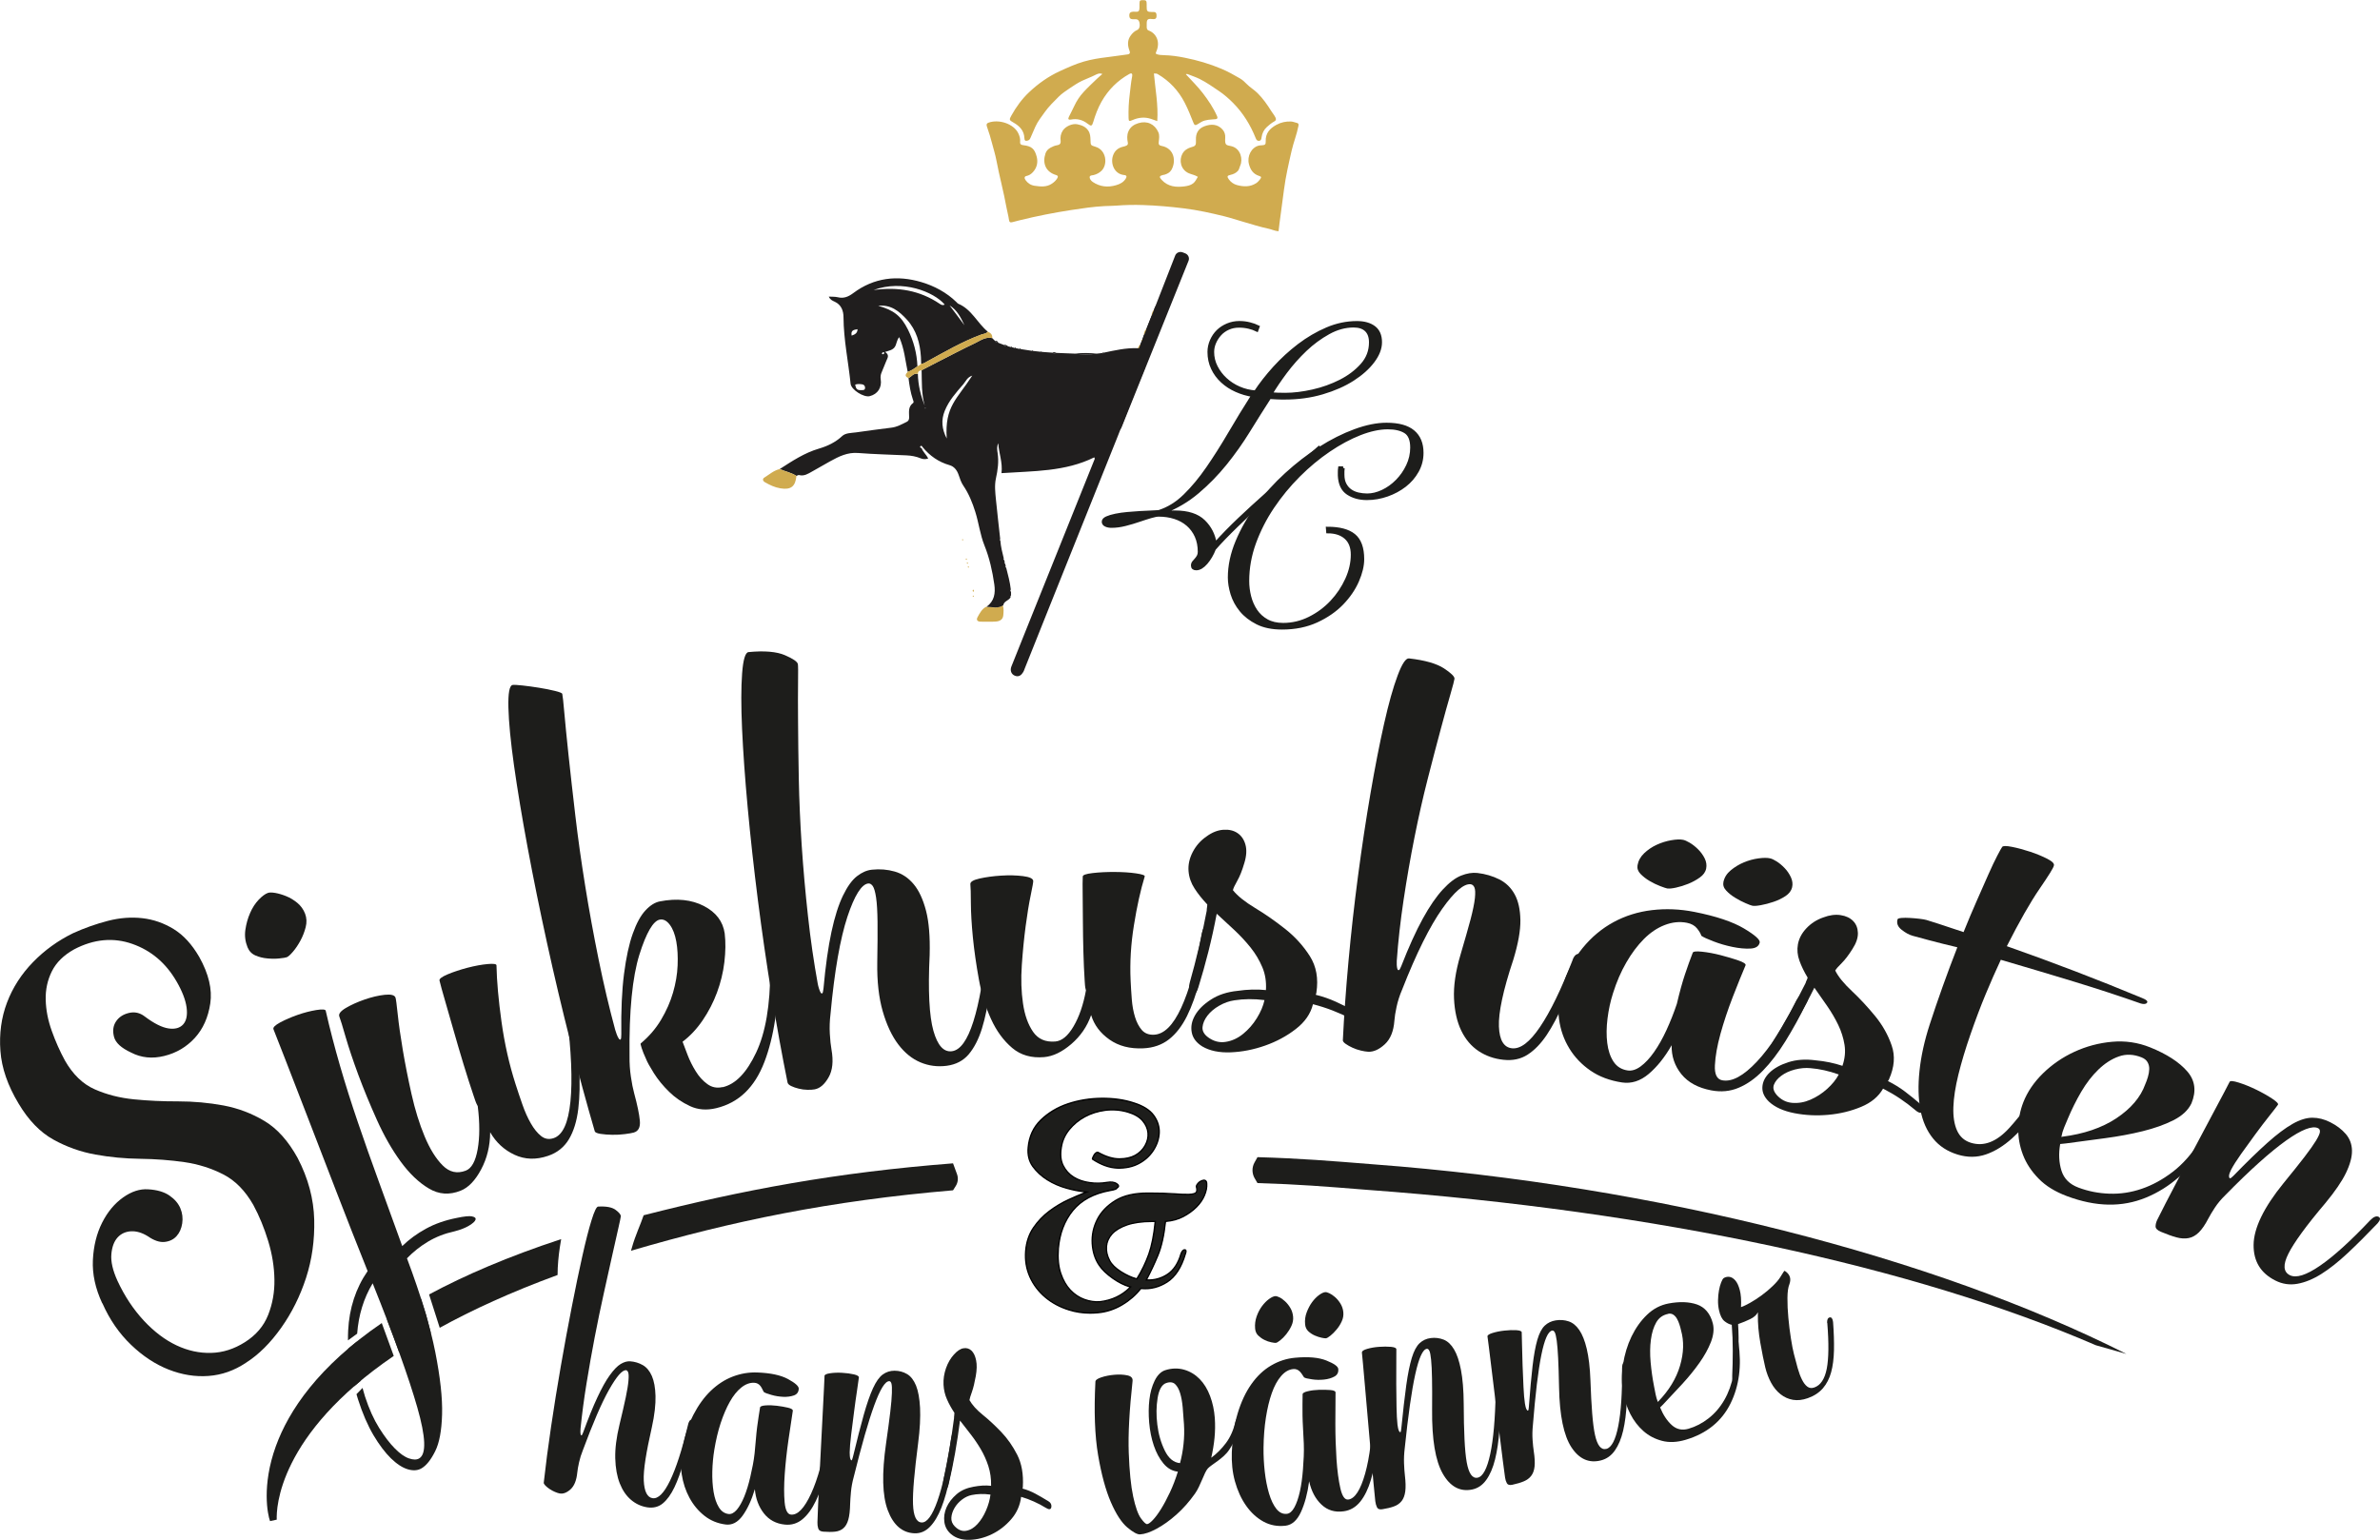 <?xml version="1.0" encoding="UTF-8"?>
<svg id="Lager_2" data-name="Lager 2" xmlns="http://www.w3.org/2000/svg" viewBox="0 0 523.23 338.6">
  <defs>
    <style>
      .cls-1 {
        fill: #d0ab4f;
      }

      .cls-2 {
        fill: #201e1e;
      }

      .cls-3, .cls-4 {
        fill: #1d1d1b;
      }

      .cls-4 {
        stroke: #1d1d1b;
        stroke-miterlimit: 10;
        stroke-width: .71px;
      }
    </style>
  </defs>
  <g id="Lager_1-2" data-name="Lager 1">
    <g>
      <g>
        <g>
          <path class="cls-1" d="M263.32,38.87c-.66-.41-1.33-.5-1.94-.76-1.83-.78-2.22-2.88-1.43-4.31,.52-.95,1.41-1.29,2.35-1.56,.47-.13,.62-.44,.62-.88,0-.2,0-.4,0-.59-.06-1.42,.48-2.48,1.86-3,1.45-.55,2.89-.5,3.97,.69,.47,.53,.66,1.15,.61,1.85-.11,1.76,.25,1.56,1.37,1.84,2.09,.52,2.54,2.96,1.92,4.28-.18,.39-.21,.84-.52,1.17-.45,.48-1.02,.72-1.64,.86-.69,.15-.78,.36-.36,.95,.45,.64,1.06,1.07,1.8,1.28,1.44,.39,2.87,.45,4.2-.39,.33-.21,.6-.5,.85-.82,.36-.48,.37-.63-.18-.8-1.3-.41-1.91-1.36-2.23-2.6-.45-1.75,.55-3.66,2.16-4.06,.21-.05,.43-.06,.64-.07,.73-.04,.92-.16,.89-.87-.07-1.78,.89-2.83,2.35-3.63,1.03-.56,2.09-.78,3.24-.73,.44,.02,.82,.22,1.24,.3,.38,.07,.44,.29,.36,.69-.36,1.86-1.08,3.62-1.5,5.46-.64,2.82-1.3,5.64-1.67,8.52-.31,2.42-.64,4.84-.97,7.26-.08,.62-.15,1.24-.23,1.9-.81-.05-1.49-.41-2.22-.56-1.9-.4-3.75-1.01-5.61-1.54-1.37-.39-2.72-.85-4.1-1.19-2.93-.72-5.87-1.37-8.87-1.74-2.97-.37-5.95-.63-8.95-.73-1.99-.07-3.99-.03-5.98,.13-.85,.07-1.7,.05-2.55,.1-2.44,.13-4.86,.49-7.28,.86-3.78,.58-7.53,1.32-11.24,2.23-.57,.14-1.14,.3-1.71,.44-.43,.11-.68,.05-.75-.5-.12-.91-.39-1.81-.55-2.72-.62-3.47-1.56-6.87-2.21-10.33-.23-1.23-.6-2.42-.92-3.63-.34-1.28-.7-2.54-1.15-3.78-.15-.4-.16-.73,.32-.91,2.29-.84,5.56,.25,6.55,2.32,.28,.58,.48,1.2,.41,1.83-.07,.63,.25,.74,.74,.8,1.76,.22,2.44,.76,2.9,2.52,.31,1.19,.1,2.39-.83,3.4-.43,.47-.87,.73-1.46,.86-.4,.09-.48,.45-.17,.88,.49,.69,1.16,1.14,2,1.26,1.31,.19,2.64,.34,3.83-.48,.47-.32,.9-.71,1.18-1.21,.17-.3,.16-.54-.26-.66-2.37-.7-3.06-2.67-2.35-4.78,.19-.56,.6-.97,1.11-1.25,.44-.24,.91-.45,1.43-.53,.55-.08,.86-.34,.78-.99-.1-.77,.02-1.52,.46-2.21,.6-.95,2.11-1.64,3.22-1.41,.96,.2,1.84,.53,2.42,1.42,.41,.63,.45,1.34,.47,2.05,.03,1.12,0,1.15,1.08,1.47,2.43,.71,2.75,3.88,1.36,5.26-.49,.48-1.07,.79-1.74,.96-.32,.08-.85,.04-.88,.42-.03,.43,.3,.85,.67,1.1,1.6,1.07,3.31,1.25,5.15,.71,.88-.26,1.6-.64,2.09-1.41,.31-.48,.23-.77-.34-.82-2.18-.21-3.02-2.53-2.46-4.23,.37-1.13,1.15-1.76,2.27-2.01,.25-.06,.5-.12,.72-.24,.26-.15,.35-.33,.28-.67-.15-.81-.22-1.62,.13-2.43,.42-1,1.21-1.52,2.18-1.82,1.91-.6,3.61,.18,4.41,2,.29,.67,.16,1.41,.08,2.11-.07,.54,.09,.79,.59,.88,2.95,.54,3.26,3.53,2.16,5.34-.33,.54-.89,.82-1.49,1-.09,.03-.2,.03-.29,.05-.85,.2-.92,.44-.33,1.08,1.39,1.51,3.17,1.68,5.05,1.43,.65-.09,1.3-.22,1.87-.65,.5-.38,.69-.91,1.04-1.44Z"/>
          <path class="cls-1" d="M260.67,16.29c1.28,1.42,2.62,2.7,3.76,4.19,1.21,1.58,2.32,3.22,3.13,5.05,.16,.35,.15,.64-.38,.68-1.03,.09-2.1,.08-3.05,.59-.28,.15-.54,.32-.8,.49-.51,.33-.74,.28-.95-.27-.6-1.51-1.19-3.01-1.94-4.46-1.38-2.65-3.32-4.73-5.88-6.24-.25-.15-.39-.17-.88-.16,.31,3.46,.98,6.9,.74,10.47-.49-.18-.92-.34-1.35-.48-1.4-.47-2.76-.33-4.09,.25-.75,.33-.85,.28-.87-.5-.05-1.74,.04-3.47,.26-5.2,.16-1.29,.26-2.58,.52-3.86,.04-.2,.07-.43-.05-.64-.2-.12-.37-.04-.55,.06-2.62,1.45-4.66,3.51-6.13,6.1-.79,1.4-1.36,2.92-1.82,4.47-.27,.91-.45,.98-1.21,.39-1.13-.88-2.34-1.2-3.74-.92-.48,.09-.63-.13-.42-.57,.4-.82,.83-1.61,1.21-2.44,.52-1.11,1.19-2.13,2.01-3.02,.94-1.03,1.96-1.97,2.96-2.94,.36-.35,.76-.67,1.2-1.06-.66-.27-1.18,.02-1.62,.24-.93,.48-1.92,.81-2.85,1.26-.92,.44-1.78,1.01-2.62,1.58-.88,.6-1.79,1.18-2.53,1.93-1.06,1.07-2.15,2.11-3.03,3.35-.74,1.04-1.54,2.03-2.07,3.2-.38,.84-.74,1.7-1.11,2.54-.1,.24-.25,.43-.52,.52-.53,.17-.77,.07-.79-.5-.06-1.68-1.07-2.68-2.42-3.45-.94-.53-.96-.61-.44-1.54,1.05-1.89,2.31-3.63,3.88-5.11,2.01-1.9,4.25-3.49,6.78-4.65,1.73-.79,3.47-1.59,5.29-2.11,1.63-.47,3.34-.75,5.04-.95,1.51-.18,3-.42,4.51-.61,.61-.08,.63-.39,.45-.86-.44-1.17-.48-2.32,.33-3.37,.36-.47,.77-.88,1.33-1.12,.53-.22,.72-.86,.53-1.7-.11-.5-.42-.73-.94-.7-.2,.01-.39,0-.59,0-.43-.01-.65-.24-.68-.66-.03-.45,.01-.83,.56-.95,.24-.05,.47-.06,.7-.03,.74,.08,.96-.12,.97-.87,0-.28,0-.55,0-.83,.01-.77,.08-.85,.78-.85,.68,0,.8,.12,.8,.86,0,.2,0,.4,0,.59-.02,1,.14,1.15,1.16,1.16,.44,0,.95-.12,1,.59,.06,.84-.15,1.05-1.02,.95-.88-.1-1.12,.11-1.13,.97,0,.28-.02,.55,0,.83,.02,.3,.08,.6,.41,.72,1.69,.61,2.59,2.48,1.75,4.51-.08,.2-.22,.38-.11,.64,.54,.23,1.14,.27,1.72,.28,1.57,.03,3.11,.26,4.63,.57,2.74,.54,5.42,1.33,8.01,2.42,1.43,.6,2.77,1.35,4.1,2.13,.55,.32,1.03,.76,1.48,1.23,.72,.74,1.64,1.26,2.38,2,1.2,1.19,2.14,2.55,3.03,3.97,.29,.47,.66,.88,.9,1.38,.19,.4,.15,.65-.25,.87-.59,.32-1.11,.75-1.61,1.2-.69,.62-1.06,1.39-1.19,2.3-.05,.32-.07,.7-.51,.76-.43,.06-.62-.18-.77-.56-1.16-2.91-2.78-5.55-4.99-7.78-.94-.94-1.94-1.83-3.07-2.59-1.39-.94-2.76-1.91-4.26-2.66-.84-.42-1.75-.71-2.62-1.06-.13-.05-.26-.08-.45,.04Z"/>
        </g>
        <g>
          <path class="cls-1" d="M216.78,133.44c1.24,.02,2.52,.46,3.68-.34,.25,.72,.17,1.46,.11,2.18-.08,1.01-.85,1.35-1.71,1.4-1.09,.07-2.19,.02-3.29,.02-.66,0-.99-.38-.68-.95,.47-.88,.95-1.8,1.88-2.31Z"/>
          <path class="cls-1" d="M213.98,130.15c-.19-.16-.17-.33-.05-.51,.21,.15,.24,.32,.05,.51Z"/>
          <path class="cls-1" d="M211.63,118.85c-.14-.09-.15-.19-.03-.31,.17,.09,.21,.18,.03,.31Z"/>
          <path class="cls-1" d="M212.46,123.12c-.17-.06-.17-.17-.07-.29,.15-.04,.17,.08,.17,.17,0,.04-.07,.08-.1,.12Z"/>
          <path class="cls-1" d="M212.7,123.97c-.16-.06-.19-.16-.08-.29,.22,.04,.25,.14,.08,.29Z"/>
          <path class="cls-1" d="M212.92,124.83c-.17-.06-.19-.16-.09-.29,.22,.04,.26,.14,.09,.29Z"/>
          <path class="cls-1" d="M213.91,131.25c-.09-.13-.09-.23,.07-.3,.17,.15,.14,.24-.07,.3Z"/>
          <path class="cls-2" d="M251.67,81.05c-2.1,4.89-3.94,9.89-5.92,14.83-5.03,12.58-10.08,25.16-15.12,37.74-1.79,4.48-3.58,8.96-5.37,13.44-.09,.23-.16,.48-.29,.69-.41,.69-.96,1.17-1.82,.85-.81-.3-1.15-1.15-.81-2.02,.95-2.41,1.92-4.81,2.89-7.22,5.1-12.71,10.21-25.42,15.31-38.13,.07-.18,.24-.37,.02-.66-6.39,3.17-13.35,2.99-20.39,3.47,.3-2.34-.59-4.4-.71-6.57-.35,.71-.25,1.46-.14,2.16,.29,1.89,.03,3.72-.37,5.56-.34,1.54-.15,3.12,0,4.67,.29,2.89,.62,5.79,.94,8.68-.12,.12-.11,.22,.03,.31,.09,1.36,.44,2.67,.76,3.98-.1,.13-.1,.23,.07,.29,.05,.19,.1,.37,.15,.56-.1,.13-.08,.23,.08,.29,.04,.19,.09,.37,.13,.56-.1,.14-.08,.24,.09,.29,.4,1.59,.84,3.17,1.02,4.81-.12,.18-.14,.36,.05,.51,0,.27,0,.54,0,.8-.16,.07-.16,.17-.07,.3-.3,.84-1.5,.87-1.64,1.85-1.16,.8-2.44,.36-3.68,.34,1.72-1.25,1.99-2.97,1.71-4.93-.42-2.93-1.06-5.8-2.16-8.54-.96-2.39-1.25-4.95-2.01-7.38-.64-2.04-1.43-4.01-2.64-5.79-.49-.72-.75-1.53-1.02-2.33-.35-1.03-.96-1.88-2.02-2.18-2.41-.69-4.34-2.05-5.91-3.96-.12-.24-.33-.43-.52-.16-.14,.2,.1,.34,.31,.38,.28,.85,1.02,1.42,1.45,2.28-.63,.23-1.18,.16-1.7-.05-1-.41-2.04-.59-3.11-.64-3.54-.17-7.08-.24-10.61-.52-2.34-.19-4.24,.77-6.16,1.83-1.33,.74-2.64,1.51-3.97,2.25-.88,.49-1.74,1.07-2.86,.77-.16-.04-.38,.12-.58,.19-1.12-.74-2.45-.97-3.66-1.51,2.74-1.76,5.43-3.56,8.64-4.5,1.83-.54,3.6-1.36,5.08-2.75,.74-.7,1.99-.67,3.04-.81,2.6-.36,5.2-.73,7.8-1.04,1.24-.15,2.28-.75,3.36-1.28,.4-.2,.52-.52,.53-.95,0-1.13-.29-2.34,.86-3.19,.24-.18,.04-.54-.05-.8-.51-1.52-.76-3.1-.95-4.69,.68-.31,1.12-1.18,2.06-.9,.05,2.42,.6,4.73,1.51,6.97-.75-2.56-.62-5.18-.69-7.79,1.13-.58,2.26-1.17,3.39-1.75,2.77-1.41,5.52-2.87,8.34-4.2,1.18-.56,2.31-1.46,3.78-1.12,.2,.2,.4,.4,.6,.59,.14,.3,.41,.41,.72,.43,.39,.15,.77,.3,1.15,.45,.28,.28,.6,.41,1,.34,.19,.05,.37,.09,.55,.14,.08,.15,.18,.18,.31,.06,.18,.05,.36,.09,.54,.14,.07,.15,.17,.19,.31,.07,.25,.05,.51,.1,.76,.15,.08,.15,.19,.16,.31,.05,.82,.13,1.64,.25,2.46,.38,.08,.14,.16,.16,.27,.03,.55,.06,1.1,.12,1.65,.18,.08,.14,.16,.17,.27,.03,.77,.06,1.54,.11,2.3,.17,.28,.2,.57,.21,.88,.05,1.34,.05,2.69,.11,4.03,.16,1.64,.22,3.28,.26,4.92,0,.4-.04,.8-.08,1.2-.13,.14,.11,.24,.08,.31-.08,2.45-.51,4.89-1.08,7.41-.98,.62,0,.6-.45,.64-.88,.1-.23,.19-.47,.29-.7,.18-.07,.24-.19,.14-.37,.11-.33,.22-.66,.33-.98,.37-.37,.51-.84,.55-1.34,.38-.95,.76-1.9,1.14-2.85,.35-.4,.53-.88,.56-1.42,.15-.5,.39-.93,.9-1.14,.97-1.57,1.49-3.32,2.05-5.05m-42.93,20.76c-1.15,.37-1.43,1.3-1.99,1.93-1.55,1.78-3.14,3.55-4.05,5.8-.85,2.08-.63,4.04,.43,6.1-.47-7.09,2.25-8.61,5.61-13.83Zm-10.36,7.25s.04,0,.07,0c0-.09,0-.18,0-.26,0,0-.04,0-.06,0v.27Z"/>
          <path class="cls-2" d="M199.55,81.76c-.53-2.51-.74-5.1-1.86-7.62-.58,.65-.55,1.49-.95,2.12-.46,.72-1.26,.82-2.16,1.13,1,.66,.57,1.27,.3,1.9-.38,.88-.74,1.77-1.09,2.66-.19,.47-.25,.95-.17,1.46,.29,1.8-.66,3.26-2.41,3.7-1.3,.33-4.07-1.39-4.21-2.73-.5-4.87-1.53-9.68-1.56-14.6,0-1.41-.46-2.77-1.96-3.45-.47-.21-.98-.42-1.27-1.11,.72,.04,1.36,0,1.96,.14,1.34,.33,2.36-.12,3.43-.92,4.54-3.4,9.67-3.98,14.95-2.41,2.83,.84,5.52,2.26,7.71,4.39,.13,.12,.24,.29,.39,.36,2.96,1.22,4.2,4.25,6.51,6.15-.35,.48-.94,.46-1.42,.64-4.2,1.55-8.05,3.81-11.96,5.94-.4,.22-.77,.51-1.27,.48-.02-.5-.02-.99-.05-1.49-.19-3.05-.98-5.91-3.08-8.21-1.65-1.81-3.52-3.38-6.31-3.04,3.4,.92,5.06,2.25,6.54,5.23,1.26,2.55,1.97,5.24,2.08,8.08-.67,.48-1.34,.96-2.13,1.21Zm8.13-14.8c-2.42-2.81-9.27-5.54-15.64-3.18,5.29-.74,10.16,.05,14.57,3.04,.31,.21,.67,.41,1.07,.14Zm1.08,.2c1.11,1.44,2.18,2.91,3.27,4.36-.8-1.68-1.6-3.35-3.27-4.36Zm-20.75,17.41c.18,1.03,.44,1.25,1.38,1.22,.35-.01,.76,.03,.79-.47,.03-.45-.23-.75-.65-.81-.48-.07-.97-.12-1.52,.06Zm-.78-10.77c.79-.27,1.27-.57,1.3-1.41-.8,.14-1.53,.19-1.3,1.41Zm7.21,3.87c-.08-.16-.15-.3-.31-.21-.1,.05-.23,.16-.24,.25,0,.11,.11,.25,.27,.17,.1-.05,.19-.14,.27-.2Z"/>
          <path class="cls-1" d="M199.55,81.76c.8-.25,1.47-.73,2.13-1.21,.29-.17,.62-.27,.81-.57,.49,.03,.87-.26,1.27-.48,3.91-2.13,7.76-4.39,11.96-5.94,.48-.18,1.07-.15,1.42-.64,.62,.27,1.09,.65,.99,1.42-1.47-.34-2.6,.56-3.78,1.12-2.81,1.33-5.56,2.79-8.34,4.2-1.13,.58-2.26,1.16-3.39,1.75-.49,.06-.84,.25-.82,.82-.94-.28-1.38,.59-2.06,.9-.91-.34-.71-.83-.18-1.37Z"/>
          <path class="cls-1" d="M171.43,103.14c1.2,.54,2.53,.77,3.66,1.51-.22,2.34-1.22,3.11-3.52,2.73-1.24-.2-2.35-.73-3.42-1.35-.48-.28-.56-.74-.12-1.01,1.1-.68,2.09-1.59,3.41-1.88Z"/>
          <path class="cls-2" d="M241.17,77.77c-1.64,.26-3.28,.23-4.92,0,1.64-.2,3.28-.17,4.92,0Z"/>
          <path class="cls-1" d="M252.04,72.31c-.04,.51-.18,.97-.55,1.34-.02-.53,.15-.98,.55-1.34Z"/>
          <path class="cls-1" d="M253.74,68.05c-.03,.53-.21,1.01-.56,1.42-.02-.55,.18-1.02,.56-1.42Z"/>
          <path class="cls-1" d="M250.73,75.71c-.04,.42-.02,.88-.64,.88,.23-.28,.29-.68,.64-.88Z"/>
          <path class="cls-2" d="M232.22,77.62c-.3,.16-.6,.15-.88-.05,.31-.18,.6-.16,.88,.05Z"/>
          <path class="cls-2" d="M221.61,76.17c-.4,.07-.73-.06-1-.34,.4-.07,.73,.05,1,.34Z"/>
          <path class="cls-2" d="M219.45,75.37c-.32-.01-.58-.12-.72-.43,.34-.02,.62,.05,.72,.43Z"/>
          <path class="cls-2" d="M229.04,77.4c-.11,.13-.2,.11-.27-.03,.11-.15,.2-.12,.27,.03Z"/>
          <path class="cls-2" d="M242.68,77.57c-.07,.16-.17,.19-.31,.08,.07-.17,.16-.25,.31-.08Z"/>
          <path class="cls-2" d="M227.12,77.18c-.11,.13-.2,.11-.27-.03,.11-.15,.2-.12,.27,.03Z"/>
          <path class="cls-2" d="M224.4,76.78c-.12,.12-.23,.1-.31-.05,.13-.18,.23-.11,.31,.05Z"/>
          <path class="cls-2" d="M223.33,76.58c-.14,.12-.24,.08-.31-.07,.15-.17,.24-.1,.31,.07Z"/>
          <path class="cls-2" d="M222.48,76.37c-.13,.12-.24,.09-.31-.06,.14-.17,.24-.11,.31,.06Z"/>
          <path class="cls-1" d="M251.16,74.64c.1,.18,.04,.29-.14,.37-.11-.18-.08-.31,.14-.37Z"/>
          <path class="cls-2" d="M245.41,94.51l-.57-.22c-.65-.26-.98-.98-.73-1.62l14.25-36.48c.25-.64,.98-.95,1.64-.7l.57,.22c.65,.26,.98,.98,.73,1.62l-14.67,36.49c-.25,.64-.56,.93-1.21,.68Z"/>
          <g>
            <path class="cls-4" d="M290.2,98.78c-1.41,1.31-3.18,2.92-5.31,4.83-2.13,1.91-4.33,3.89-6.59,5.94-2.26,2.05-4.4,4.06-6.43,6.03-2.03,1.97-3.67,3.67-4.91,5.1-.46,1.19-1.06,2.21-1.8,3.08-.75,.86-1.47,1.29-2.17,1.29-.54,0-.81-.23-.81-.68,0-.29,.08-.53,.25-.74,.16-.21,.34-.41,.53-.61,.19-.21,.35-.44,.5-.71,.14-.27,.22-.58,.22-.95,0-1.31-.23-2.47-.68-3.47-.46-1.01-1.09-1.86-1.89-2.55s-1.76-1.22-2.86-1.57c-1.1-.35-2.27-.52-3.51-.52-.41,0-1,.11-1.77,.34-.77,.23-1.63,.5-2.58,.83-.95,.33-1.96,.62-3.01,.89-1.06,.27-2.06,.4-3.01,.4-.5,0-.92-.08-1.27-.25-.35-.16-.53-.41-.53-.74s.25-.6,.75-.83c.5-.22,1.14-.42,1.93-.58,.79-.16,1.65-.29,2.58-.37,.93-.08,1.85-.15,2.76-.21,.91-.06,1.74-.1,2.49-.12,.75-.02,1.3-.05,1.68-.09,2.07-.66,3.98-1.83,5.72-3.54,1.74-1.7,3.42-3.72,5.03-6.06s3.23-4.89,4.85-7.66c1.62-2.77,3.31-5.54,5.09-8.33-1.28-.2-2.51-.56-3.67-1.08-1.16-.51-2.19-1.18-3.08-2-.89-.82-1.6-1.77-2.11-2.86-.52-1.09-.78-2.29-.78-3.6,0-.86,.18-1.69,.53-2.49,.35-.8,.82-1.49,1.4-2.06,.58-.57,1.28-1.03,2.11-1.38,.83-.35,1.7-.52,2.61-.52,.79,0,1.54,.09,2.27,.28,.72,.18,1.34,.4,1.83,.65l-.25,.68c-.5-.25-1.08-.45-1.74-.61-.66-.16-1.39-.25-2.17-.25-.87,0-1.67,.16-2.39,.49-.73,.33-1.34,.77-1.83,1.32-.5,.55-.89,1.17-1.18,1.84-.29,.68-.43,1.36-.43,2.06,0,1.15,.26,2.24,.78,3.26,.52,1.03,1.21,1.94,2.08,2.74,.87,.8,1.87,1.45,3.01,1.94,1.14,.49,2.33,.78,3.57,.86,1.16-1.76,2.56-3.55,4.19-5.35,1.64-1.8,3.43-3.44,5.37-4.92,1.95-1.48,4-2.68,6.15-3.6,2.15-.92,4.35-1.38,6.59-1.38,1.57,0,2.83,.35,3.76,1.05,.93,.7,1.4,1.78,1.4,3.26,0,1.35-.54,2.75-1.62,4.18-1.08,1.44-2.56,2.76-4.44,3.97-1.89,1.21-4.11,2.19-6.68,2.95-2.57,.76-5.32,1.14-8.26,1.14-.7,0-1.3,0-1.8-.03-.5-.02-1.02-.05-1.55-.09-1.53,2.38-3.08,4.83-4.63,7.35s-3.25,4.92-5.09,7.2c-1.84,2.28-3.87,4.36-6.09,6.24-2.22,1.89-4.75,3.38-7.61,4.49l.12,.12c.33-.04,.69-.08,1.09-.12,.39-.04,.86-.06,1.4-.06,2.82,0,4.92,.68,6.31,2.03,1.39,1.35,2.23,3.01,2.52,4.98,1.66-1.85,3.44-3.67,5.34-5.47,1.9-1.8,3.85-3.59,5.84-5.35,1.99-1.76,3.97-3.52,5.93-5.26,1.97-1.74,3.86-3.43,5.69-5.07l.31,.37Zm7.39-27.12c-1.86,0-3.71,.5-5.53,1.51-1.82,1.01-3.52,2.26-5.09,3.75-1.57,1.5-3.01,3.12-4.32,4.86-1.3,1.74-2.39,3.35-3.26,4.83,.46,.04,.93,.07,1.43,.09,.5,.02,1.08,.03,1.74,.03,1.86,0,3.88-.25,6.06-.74,2.17-.49,4.2-1.22,6.09-2.18,1.88-.96,3.46-2.15,4.72-3.57,1.26-1.41,1.89-3.06,1.89-4.95,0-1.19-.32-2.09-.96-2.71-.64-.61-1.56-.92-2.76-.92Z"/>
            <path class="cls-4" d="M295.27,102.9c-.04,.25-.06,.49-.06,.74v.74c0,.86,.16,1.58,.47,2.15,.31,.57,.71,1.04,1.21,1.38,.5,.35,1.07,.59,1.71,.74,.64,.14,1.29,.22,1.96,.22,1.12,0,2.26-.28,3.42-.83,1.16-.55,2.22-1.31,3.17-2.28,.95-.96,1.73-2.08,2.33-3.35,.6-1.27,.9-2.6,.9-4,0-1.72-.48-2.88-1.43-3.47-.95-.59-2.24-.89-3.85-.89-1.86,0-3.91,.44-6.15,1.32-2.24,.88-4.5,2.1-6.8,3.66-2.3,1.56-4.52,3.4-6.65,5.53-2.13,2.13-4.04,4.45-5.72,6.95-1.68,2.5-3.01,5.13-4.01,7.87-.99,2.75-1.49,5.54-1.49,8.36,0,1.15,.14,2.3,.43,3.44,.29,1.15,.75,2.18,1.37,3.11,.62,.92,1.43,1.66,2.42,2.21,.99,.55,2.19,.83,3.6,.83,2.03,0,3.97-.46,5.81-1.38,1.84-.92,3.46-2.12,4.85-3.6,1.39-1.48,2.49-3.13,3.32-4.95,.83-1.82,1.24-3.64,1.24-5.44,0-1.64-.49-2.89-1.46-3.75-.97-.86-2.29-1.29-3.95-1.29l-.06-.74c2.61,0,4.55,.51,5.81,1.54,1.26,1.03,1.9,2.77,1.9,5.23,0,1.44-.38,3.04-1.15,4.8-.77,1.76-1.9,3.41-3.39,4.95s-3.35,2.82-5.56,3.84c-2.22,1.02-4.75,1.54-7.61,1.54-2.15,0-3.97-.37-5.44-1.11-1.47-.74-2.66-1.66-3.57-2.77-.91-1.11-1.56-2.31-1.96-3.6-.39-1.29-.59-2.49-.59-3.6,0-2.58,.56-5.22,1.68-7.9,1.12-2.68,2.6-5.28,4.44-7.78,1.84-2.5,3.97-4.85,6.37-7.04,2.4-2.19,4.88-4.1,7.42-5.72,2.55-1.62,5.09-2.9,7.64-3.84,2.55-.94,4.88-1.41,6.99-1.41,2.61,0,4.56,.53,5.84,1.6,1.28,1.07,1.93,2.62,1.93,4.67,0,1.44-.34,2.77-1.03,4-.68,1.23-1.6,2.29-2.73,3.17-1.14,.88-2.43,1.58-3.88,2.09-1.45,.51-2.94,.77-4.47,.77-1.62,0-3-.38-4.16-1.14-1.16-.76-1.78-2.06-1.86-3.91v-.8c0-.33,.02-.61,.06-.86h.75Z"/>
          </g>
        </g>
      </g>
      <g>
        <path class="cls-3" d="M22.47,286.57c-1.5-3.23-2.2-6.4-2.05-9.5,.15-3.09,.83-5.83,2.03-8.21,1.2-2.38,2.75-4.23,4.61-5.55,1.86-1.32,3.7-1.91,5.49-1.79,1.98,.11,3.54,.57,4.7,1.37,1.16,.8,1.95,1.73,2.4,2.8,.45,1.07,.58,2.17,.41,3.32-.18,1.15-.59,2.08-1.25,2.81-.66,.73-1.53,1.15-2.62,1.27-1.09,.12-2.33-.3-3.71-1.26-1.26-.78-2.49-1.14-3.68-1.08-1.2,.07-2.18,.52-2.95,1.36-.77,.85-1.23,2.07-1.37,3.69-.14,1.61,.31,3.57,1.35,5.85,1.58,3.4,3.53,6.32,5.8,8.76,2.28,2.44,4.67,4.24,7.17,5.42,2.5,1.18,5.03,1.73,7.61,1.66,2.58-.06,5.04-.85,7.42-2.35,2.44-1.54,4.14-3.53,5.11-5.97,.97-2.44,1.44-5.04,1.39-7.81-.04-2.77-.49-5.59-1.37-8.47-.88-2.88-1.96-5.52-3.27-7.94-1.77-3.11-3.96-5.35-6.58-6.7-2.62-1.35-5.49-2.26-8.58-2.71-3.09-.44-6.33-.69-9.69-.73-3.36-.04-6.66-.35-9.9-.94-3.24-.59-6.31-1.68-9.21-3.29-2.9-1.61-5.46-4.24-7.64-7.91-2.37-3.93-3.72-7.79-4-11.58-.28-3.78,.2-7.33,1.45-10.63,1.25-3.3,3.16-6.27,5.72-8.9,2.56-2.63,5.51-4.75,8.8-6.36,2.51-1.14,5.08-2.05,7.68-2.72,2.6-.67,5.13-.86,7.57-.58,2.44,.28,4.73,1.08,6.88,2.4,2.15,1.32,4.01,3.36,5.6,6.1,2.1,3.75,2.9,7.16,2.44,10.24-.46,3.08-1.59,5.61-3.4,7.59-1.82,1.98-4.04,3.3-6.7,3.96-2.66,.66-5.1,.41-7.34-.76-2.13-.99-3.38-2.13-3.72-3.42-.34-1.29-.21-2.41,.41-3.37,.62-.96,1.57-1.59,2.84-1.9,1.27-.31,2.44-.05,3.5,.77,2.06,1.55,3.8,2.42,5.23,2.63,1.43,.21,2.51-.09,3.23-.9,.72-.81,.96-2.05,.74-3.72-.23-1.67-.97-3.58-2.21-5.72-2.33-4.02-5.54-6.77-9.7-8.24-4.15-1.47-8.47-1.09-12.81,1.19-2.3,1.28-3.93,2.89-4.89,4.81-.96,1.93-1.42,4.02-1.36,6.27,.05,2.25,.5,4.55,1.34,6.88,.83,2.33,1.8,4.49,2.88,6.48,1.75,3.08,3.95,5.2,6.58,6.35,2.63,1.16,5.49,1.88,8.58,2.19,3.09,.31,6.33,.46,9.73,.45,3.39,0,6.72,.3,9.97,.9,3.25,.61,6.27,1.76,9.07,3.45,2.8,1.69,5.2,4.4,7.24,8.11,2.34,4.5,3.52,9.01,3.64,13.55,.11,4.54-.5,8.81-1.8,12.82-1.31,4.01-3.13,7.67-5.47,10.97-2.35,3.31-4.91,5.88-7.77,7.7-2.57,1.71-5.29,2.67-8.22,2.88-2.93,.21-5.84-.26-8.76-1.41-2.92-1.15-5.67-2.96-8.25-5.44-2.58-2.47-4.7-5.51-6.29-9.12Z"/>
        <path class="cls-3" d="M124.58,222.95c-.12-1.35,.08-2.07,.6-2.16,.52-.09,.88,.53,1.08,1.86,.51,4.3,.86,8.23,1.06,11.8,.2,3.57,.13,6.7-.19,9.4-.33,2.7-1.02,4.93-2.07,6.68-1.06,1.75-2.58,2.96-4.59,3.64-2.63,.89-5.06,.82-7.35-.24-2.28-1.06-4.07-2.71-5.36-4.96-.02,3.02-.69,5.75-1.99,8.18-1.3,2.44-2.79,4-4.51,4.68-2.46,.98-4.78,.83-6.98-.49-2.21-1.31-4.27-3.28-6.19-5.91-1.92-2.63-3.66-5.68-5.21-9.12-1.55-3.45-2.91-6.75-4.09-9.92-1.17-3.16-2.1-5.94-2.79-8.31-.68-2.38-1.15-3.89-1.4-4.55-.22-.56,.26-1.19,1.44-1.89,1.18-.69,2.55-1.31,4.11-1.85,1.56-.54,3.04-.89,4.42-1.04,1.38-.15,2.18,.06,2.38,.62,.1,.28,.26,1.51,.49,3.68,.23,2.18,.6,4.78,1.11,7.82,.51,3.04,1.15,6.27,1.92,9.71,.77,3.44,1.73,6.54,2.88,9.3,1.15,2.76,2.47,4.89,3.97,6.39,1.5,1.5,3.17,1.87,5.07,1.15,1.29-.49,2.15-2.06,2.62-4.7,.47-2.64,.48-5.8,.02-9.48-.24-.44-.42-.84-.54-1.21-.13-.37-.25-.74-.38-1.12-.69-2.04-1.43-4.34-2.2-6.87-.77-2.54-1.5-5.01-2.18-7.42-.68-2.41-1.31-4.6-1.89-6.58-.58-1.98-.98-3.44-1.21-4.4-.12-.37,.46-.83,1.76-1.38,1.3-.55,2.77-1.03,4.39-1.46,1.63-.42,3.1-.69,4.41-.81,1.31-.12,1.96-.02,1.96,.28,.07,3.49,.44,7.64,1.11,12.45,.67,4.81,1.7,9.35,3.06,13.6,.47,1.48,.98,3,1.53,4.56,.54,1.56,1.16,2.94,1.85,4.14,.69,1.21,1.44,2.13,2.25,2.78,.81,.65,1.72,.81,2.74,.48,2.03-.66,3.25-3.35,3.72-8.06,.47-4.7,.19-11.12-.81-19.25Z"/>
        <path class="cls-3" d="M158.86,239.07c2.87-.66,5.29-3.21,7.37-7.61,2.08-4.4,3.11-10.46,3.1-18.21,.01-1.29,.32-2.01,.93-2.16,.6-.15,.89,.38,.85,1.58,.1,8.36-.94,15.3-3.07,20.87-2.14,5.57-5.62,8.94-10.56,10.13-2.11,.51-4.03,.37-5.77-.44-1.75-.81-3.29-1.86-4.62-3.17-1.33-1.3-2.44-2.66-3.34-4.08-.89-1.42-1.48-2.48-1.75-3.19-.4-.87-.72-1.64-.93-2.31-.22-.67-.29-1.02-.21-1.04,1.82-1.52,3.31-3.25,4.47-5.2,1.16-1.95,2.04-3.93,2.63-5.97,.59-2.03,.93-4.03,1.01-5.98,.08-1.96-.01-3.71-.29-5.26-.28-1.55-.75-2.78-1.43-3.69-.68-.9-1.42-1.28-2.22-1.12-1.42,.28-2.94,2.84-4.47,7.72-1.52,4.88-2.28,12.31-2.16,22.31-.02,1.57,.08,3.08,.3,4.53,.22,1.46,.45,2.64,.7,3.55,.72,2.65,1.14,4.68,1.27,6.12,.13,1.43-.32,2.3-1.35,2.59-.4,.11-1.05,.23-1.96,.34-.91,.12-1.84,.17-2.78,.15-.95-.02-1.8-.08-2.56-.2-.76-.12-1.19-.31-1.27-.59-1.77-6.06-3.57-12.65-5.38-19.78-1.81-7.13-3.52-14.34-5.11-21.61-1.59-7.27-3.02-14.28-4.27-21.01-1.25-6.74-2.24-12.74-2.99-18.01-.74-5.27-1.15-9.5-1.23-12.71-.08-3.21,.23-4.87,.91-5,.29-.05,1.02-.02,2.18,.11,1.16,.13,2.38,.29,3.66,.5,1.28,.21,2.43,.43,3.47,.69,1.03,.25,1.57,.47,1.62,.65,.09,.36,.24,1.74,.45,4.12,.21,2.38,.52,5.51,.93,9.39,.41,3.88,.91,8.29,1.49,13.25,.58,4.96,1.31,10.12,2.17,15.47,.86,5.36,1.85,10.76,2.96,16.22,1.11,5.46,2.33,10.61,3.64,15.44,.07,.27,.19,.61,.34,1.01,.15,.4,.3,.7,.45,.91,.14,.21,.27,.27,.39,.19,.11-.08,.16-.46,.16-1.14-.07-5.24,.13-9.67,.6-13.3,.47-3.63,1.11-6.58,1.93-8.86,.81-2.28,1.74-3.97,2.78-5.08,1.03-1.11,2.09-1.77,3.16-1.98,3.76-.73,7-.38,9.68,1.01,2.68,1.39,4.2,3.4,4.58,6.03,.23,1.91,.2,4.02-.07,6.31-.27,2.29-.82,4.53-1.63,6.71-.81,2.18-1.87,4.22-3.16,6.11-1.29,1.89-2.76,3.45-4.4,4.69,.26,.71,.63,1.67,1.1,2.9,.47,1.23,1.07,2.43,1.79,3.59,.72,1.17,1.57,2.11,2.57,2.83,.99,.72,2.1,.93,3.33,.65Z"/>
        <path class="cls-3" d="M173.15,238.09c-1.19-5.89-2.36-12.3-3.49-19.22-1.13-6.92-2.14-13.9-3.04-20.93-.89-7.03-1.64-13.8-2.24-20.31-.6-6.5-1.01-12.29-1.24-17.36-.23-5.07-.22-9.13,.01-12.19,.23-3.06,.71-4.62,1.41-4.69,3.51-.34,6.19-.1,8,.68,1.81,.78,2.76,1.44,2.85,1.97,.06,.35,.07,1.65,.04,3.89-.03,2.24-.03,5.18,0,8.81,.02,3.63,.07,7.79,.16,12.47,.09,4.68,.3,9.57,.64,14.69,.34,5.12,.8,10.29,1.38,15.53,.57,5.24,1.3,10.2,2.15,14.9,.05,.27,.13,.6,.25,.99,.12,.39,.24,.69,.36,.9,.13,.21,.25,.28,.37,.21,.12-.06,.21-.42,.28-1.07,.45-4.99,1.04-9.13,1.75-12.44,.71-3.31,1.56-5.97,2.53-7.98,.97-2.01,2-3.43,3.08-4.27,1.08-.84,2.18-1.32,3.28-1.43,1.75-.19,3.43-.05,5.04,.41,1.61,.46,2.99,1.39,4.15,2.78,1.16,1.39,2.06,3.34,2.71,5.83,.65,2.5,.9,5.73,.8,9.72-.39,7.91-.08,13.49,.83,16.7,.91,3.21,2.25,4.7,4.04,4.48,1.87-.23,3.43-2.42,4.74-6.55,1.31-4.13,2.31-9.93,3.05-17.4,.05-1.22,.41-1.88,1.08-1.98,.67-.09,.93,.43,.77,1.57-.41,3.94-.83,7.57-1.26,10.88-.44,3.31-1.03,6.15-1.76,8.5-.74,2.36-1.71,4.24-2.91,5.66-1.21,1.42-2.82,2.25-4.84,2.52-2.03,.26-3.95,.01-5.78-.76-1.83-.77-3.45-2.08-4.86-3.94-1.41-1.86-2.55-4.28-3.41-7.25-.86-2.98-1.28-6.58-1.21-10.8,.06-3.68,.09-6.66,.06-8.93-.03-2.27-.13-4.05-.32-5.32-.19-1.27-.44-2.11-.73-2.53-.3-.41-.63-.6-.99-.56-1.46,.16-3.02,2.6-4.59,7.34-1.56,4.74-2.84,11.86-3.71,21.38-.18,1.49-.23,2.93-.15,4.33,.08,1.4,.2,2.55,.36,3.43,.46,2.57,.25,4.62-.63,6.15-.88,1.54-1.89,2.42-3.05,2.64-.41,.08-.94,.11-1.59,.1-.64-.01-1.28-.09-1.91-.25-.63-.15-1.18-.34-1.66-.57-.48-.23-.74-.48-.8-.75Z"/>
        <path class="cls-3" d="M264.2,205.24c.25-1.16,.65-1.73,1.2-1.68,.55,.05,.73,.65,.57,1.81-.68,3.74-1.41,7.13-2.2,10.18-.79,3.05-1.73,5.67-2.81,7.86-1.09,2.2-2.4,3.9-3.96,5.13-1.56,1.22-3.45,1.88-5.68,1.98-2.92,.13-5.37-.5-7.4-1.92-2.02-1.42-3.38-3.21-4.04-5.39-.88,2.53-2.35,4.64-4.37,6.38-2.03,1.73-4,2.69-5.96,2.86-2.81,.24-5.14-.42-7.03-2.02-1.89-1.6-3.44-3.71-4.64-6.34-1.21-2.63-2.11-5.56-2.69-8.79-.58-3.22-1.02-6.29-1.31-9.19-.28-2.9-.43-5.42-.44-7.56,0-2.14-.05-3.51-.11-4.11-.06-.52,.61-.94,2.02-1.26,1.4-.31,2.98-.53,4.74-.64,1.75-.11,3.36-.07,4.81,.11,1.45,.18,2.2,.53,2.25,1.05,.02,.26-.17,1.32-.56,3.19-.39,1.87-.76,4.14-1.11,6.79-.35,2.66-.63,5.5-.84,8.55-.21,3.04-.12,5.85,.26,8.42,.37,2.57,1.12,4.65,2.22,6.24,1.1,1.59,2.71,2.3,4.86,2.13,1.46-.11,2.79-1.22,4.03-3.32,1.24-2.1,2.15-4.74,2.73-7.92-.12-.42-.19-.8-.21-1.14-.02-.34-.05-.68-.07-1.02-.12-1.87-.22-3.96-.28-6.26-.06-2.3-.1-4.54-.11-6.71,0-2.17-.02-4.15-.05-5.94-.03-1.79-.02-3.11,.02-3.96-.02-.34,.7-.6,2.18-.77,1.47-.17,3.09-.25,4.86-.24,1.76,.01,3.32,.11,4.68,.31,1.35,.2,1.99,.42,1.9,.68-.9,2.95-1.7,6.52-2.37,10.72-.68,4.19-.91,8.24-.73,12.12,.06,1.35,.15,2.74,.26,4.17,.11,1.43,.35,2.73,.71,3.9,.36,1.17,.86,2.12,1.49,2.85,.64,.73,1.52,1.08,2.64,1.04,2.24-.08,4.23-2.05,6.01-5.9,1.78-3.84,3.29-9.3,4.54-16.38Z"/>
        <path class="cls-3" d="M297.77,222.31c.94,.45,1.3,1,1.09,1.64-.21,.64-.87,.64-1.96,.02-1.19-.62-2.49-1.21-3.91-1.76-1.42-.55-2.87-1.01-4.34-1.39-.52,2.11-1.78,3.92-3.78,5.46-2,1.55-4.25,2.76-6.75,3.64-2.51,.88-5.02,1.38-7.55,1.48-2.53,.1-4.61-.33-6.26-1.3-1.3-.81-2.08-1.84-2.31-3.08-.24-1.25,0-2.5,.72-3.76,.72-1.26,1.88-2.42,3.5-3.46,1.61-1.05,3.57-1.69,5.87-1.92,1.06-.16,2.12-.25,3.18-.28,1.06-.03,2.07,.01,3.04,.11,.11-1.81-.14-3.48-.79-5.02-.65-1.54-1.5-2.98-2.57-4.32-1.07-1.34-2.26-2.62-3.57-3.85-1.31-1.22-2.61-2.42-3.89-3.6-.53,2.82-1.14,5.59-1.83,8.33-.69,2.74-1.42,5.32-2.17,7.74-.25,.84-.53,1.36-.84,1.57-.31,.21-.57,.22-.79,0-.22-.2-.36-.56-.42-1.06-.05-.5,0-1.04,.17-1.63,.66-2.34,1.32-4.84,1.95-7.51,.64-2.66,1.21-5.36,1.73-8.1,0-.25,.02-.48,.06-.69,.04-.21,.06-.44,.06-.69-1.11-1.18-2.05-2.35-2.8-3.52-.76-1.17-1.2-2.43-1.31-3.76-.12-1.42,.18-2.83,.91-4.24,.73-1.4,1.74-2.55,3.05-3.44,1.21-.89,2.44-1.37,3.67-1.46,1.23-.09,2.27,.15,3.12,.72,.85,.57,1.43,1.41,1.75,2.54,.32,1.13,.24,2.47-.23,4.02-.48,1.64-.99,2.94-1.55,3.92-.56,.98-.88,1.67-.97,2.08,1.01,1.27,2.64,2.57,4.86,3.91,2.23,1.34,4.43,2.88,6.61,4.6,2.18,1.72,3.99,3.72,5.44,5.99,1.44,2.27,1.91,4.94,1.44,8.02,0,.16-.06,.32-.15,.48,1.57,.39,3.04,.9,4.42,1.53,1.37,.63,2.74,1.31,4.11,2.03Zm-32.2,5.77c1.22,.9,2.51,1.24,3.89,1.02,1.38-.21,2.65-.8,3.82-1.75,1.17-.95,2.18-2.09,3.02-3.45,.84-1.35,1.41-2.68,1.69-3.99-2.37-.29-4.57-.27-6.59,.05-1.14,.16-2.26,.55-3.35,1.18-1.09,.62-1.96,1.36-2.6,2.19-.64,.84-1,1.68-1.08,2.51-.08,.83,.32,1.58,1.19,2.23Z"/>
        <path class="cls-3" d="M295.22,228.71c.26-5.35,.67-11.15,1.24-17.38,.57-6.23,1.27-12.49,2.1-18.77,.83-6.28,1.74-12.31,2.73-18.08,.99-5.77,1.99-10.87,2.99-15.32,1-4.45,1.99-7.98,2.97-10.59,.97-2.61,1.82-3.88,2.52-3.79,3.53,.4,6.09,1.15,7.68,2.19,1.59,1.05,2.36,1.81,2.31,2.29-.03,.32-.33,1.45-.89,3.4-.57,1.95-1.28,4.5-2.13,7.67-.85,3.17-1.81,6.8-2.85,10.88-1.05,4.09-2.02,8.39-2.92,12.91-.9,4.52-1.7,9.11-2.4,13.78-.7,4.67-1.2,9.13-1.5,13.39-.02,.24-.02,.54,0,.91,.02,.36,.07,.65,.14,.86,.07,.21,.18,.3,.32,.26,.14-.03,.31-.32,.53-.87,1.65-4.24,3.23-7.71,4.73-10.44,1.5-2.73,2.97-4.86,4.4-6.41,1.43-1.55,2.78-2.57,4.05-3.07,1.26-.5,2.45-.69,3.56-.57,1.75,.2,3.36,.68,4.82,1.41,1.46,.74,2.58,1.84,3.38,3.3,.8,1.46,1.21,3.34,1.25,5.66,.03,2.32-.49,5.19-1.54,8.65-2.28,6.82-3.3,11.75-3.18,14.75,.12,3,1.08,4.59,2.87,4.78,1.88,.2,3.92-1.37,6.17-4.7,2.26-3.33,4.61-8.18,7.1-14.56,.34-1.06,.85-1.56,1.52-1.5,.67,.06,.8,.57,.38,1.54-1.33,3.37-2.6,6.45-3.81,9.25-1.21,2.8-2.46,5.15-3.73,7.05-1.28,1.9-2.67,3.34-4.18,4.31-1.51,.98-3.28,1.36-5.32,1.14-2.04-.21-3.86-.85-5.46-1.91-1.61-1.07-2.88-2.56-3.81-4.48-.93-1.92-1.47-4.27-1.6-7.04-.13-2.77,.33-6,1.42-9.66,.94-3.19,1.68-5.78,2.21-7.76,.52-1.99,.84-3.55,.96-4.7,.12-1.15,.08-1.93-.11-2.36-.19-.42-.47-.65-.84-.69-1.47-.16-3.58,1.63-6.26,5.43-2.68,3.8-5.65,9.71-8.81,17.79-.54,1.25-.93,2.5-1.2,3.73-.27,1.23-.42,2.25-.48,3.05-.17,2.33-.88,4.06-2.12,5.2-1.24,1.14-2.46,1.69-3.66,1.63-.43-.02-.96-.11-1.6-.26-.64-.15-1.25-.36-1.84-.63-.59-.27-1.09-.55-1.51-.85-.42-.3-.62-.57-.61-.82Z"/>
        <path class="cls-3" d="M395.06,219.8c.52-.97,1.14-1.35,1.86-1.14,.72,.21,.81,.8,.29,1.77-1.55,3.14-3.12,5.99-4.71,8.55-1.59,2.56-3.24,4.71-4.93,6.44-1.7,1.74-3.48,3-5.36,3.78-1.87,.79-3.88,.97-6.02,.56-2.89-.55-5.06-1.73-6.54-3.55-1.48-1.83-2.2-3.95-2.15-6.37-1.5,2.63-3.18,4.73-5.03,6.3-1.86,1.57-3.82,2.2-5.91,1.88-2.67-.41-4.97-1.27-6.9-2.6-1.93-1.33-3.49-2.96-4.66-4.89-1.18-1.93-1.93-4.06-2.25-6.4-.32-2.33-.09-4.68,.7-7.03,1.02-3.34,2.51-6.22,4.47-8.63,1.96-2.4,4.23-4.3,6.81-5.7,2.58-1.4,5.4-2.28,8.44-2.64,3.04-.36,6.14-.24,9.28,.38,4.84,.95,8.49,2.19,10.95,3.65,2.46,1.47,3.6,2.51,3.46,3.1-.19,.82-.87,1.26-2.04,1.32-1.17,.06-2.47-.06-3.93-.36-1.45-.3-2.84-.7-4.16-1.21-1.32-.5-2.23-.91-2.71-1.25-.1-.41-.41-.94-.92-1.59-.52-.65-1.27-1.07-2.25-1.26-1.61-.31-3.24-.14-4.89,.5-1.65,.64-3.17,1.67-4.57,3.08-1.4,1.41-2.69,3.13-3.85,5.14-1.17,2.02-2.14,4.26-2.92,6.74-.58,1.8-.98,3.67-1.22,5.6-.24,1.93-.26,3.72-.06,5.36,.2,1.64,.66,3.01,1.37,4.1,.72,1.09,1.74,1.74,3.09,1.95,.92,.14,1.88-.15,2.89-.89,1-.74,1.99-1.79,2.95-3.16,.96-1.37,1.87-2.97,2.72-4.82,.85-1.85,1.61-3.77,2.28-5.76,.6-2.56,1.19-4.7,1.77-6.44,.58-1.74,1.15-3.33,1.72-4.79,.06-.3,.74-.39,2.04-.25,1.3,.14,2.67,.39,4.1,.76,1.43,.37,2.72,.76,3.87,1.15,1.15,.4,1.68,.75,1.62,1.05-.79,1.87-1.74,4.19-2.82,6.98-1.08,2.79-1.98,5.5-2.71,8.13-.72,2.63-1.13,4.93-1.22,6.9-.1,1.97,.43,3.07,1.59,3.3,2.15,.42,4.68-.95,7.64-4.1,2.96-3.15,5.89-7.69,8.78-13.65Zm-28.48-24.42c-.27-.05-.8-.23-1.59-.53-.79-.3-1.57-.68-2.33-1.13-.77-.45-1.43-.97-1.99-1.54-.56-.57-.78-1.2-.67-1.9,.17-1,.65-1.88,1.45-2.65,.8-.76,1.72-1.39,2.76-1.87,1.04-.48,2.11-.81,3.2-1,1.09-.19,1.96-.22,2.61-.09,.37,.07,.86,.29,1.46,.64,.6,.36,1.21,.83,1.81,1.42,.6,.59,1.09,1.26,1.47,2.01,.37,.75,.48,1.5,.33,2.25-.15,.76-.62,1.41-1.39,1.96-.77,.55-1.62,1.02-2.54,1.39-.92,.37-1.82,.65-2.7,.84-.88,.19-1.5,.25-1.87,.18Zm18.66,3.78c-.27-.06-.77-.24-1.49-.56-.73-.31-1.49-.71-2.28-1.19-.79-.48-1.45-1.01-1.99-1.6-.54-.58-.73-1.21-.59-1.89,.21-.98,.74-1.83,1.61-2.55,.87-.72,1.83-1.3,2.88-1.74,1.05-.44,2.12-.73,3.21-.88,1.09-.15,1.95-.15,2.59,0,.36,.08,.84,.31,1.43,.68,.58,.37,1.17,.86,1.74,1.46,.58,.6,1.03,1.28,1.38,2.03,.34,.75,.43,1.49,.25,2.23-.18,.74-.67,1.37-1.45,1.89-.79,.52-1.67,.95-2.64,1.27-.97,.33-1.9,.57-2.78,.73-.88,.16-1.5,.2-1.86,.12Z"/>
        <path class="cls-3" d="M422.13,242.7c.76,.61,.97,1.17,.62,1.69-.35,.52-.96,.38-1.83-.41-.96-.81-2.03-1.62-3.22-2.42-1.19-.8-2.43-1.52-3.72-2.18-.99,1.75-2.6,3.09-4.84,4.02-2.24,.93-4.63,1.51-7.2,1.74-2.57,.23-5.04,.11-7.45-.36-2.41-.47-4.27-1.31-5.59-2.53-1.04-1-1.52-2.08-1.45-3.23,.07-1.15,.6-2.21,1.58-3.16,.98-.95,2.36-1.72,4.14-2.29,1.77-.57,3.78-.71,5.99-.41,1.03,.09,2.05,.24,3.06,.45,1,.21,1.94,.46,2.83,.76,.54-1.57,.7-3.11,.46-4.61-.24-1.5-.7-2.96-1.38-4.38-.68-1.42-1.5-2.81-2.44-4.17-.94-1.36-1.88-2.7-2.81-4.02-1.17,2.37-2.42,4.69-3.72,6.96-1.31,2.27-2.61,4.39-3.91,6.36-.44,.68-.83,1.08-1.17,1.2-.34,.12-.59,.06-.75-.17-.16-.23-.21-.57-.14-1.02,.07-.45,.25-.92,.55-1.4,1.19-1.92,2.4-3.98,3.64-6.2,1.24-2.21,2.43-4.47,3.58-6.77,.06-.22,.13-.42,.22-.59,.09-.17,.16-.37,.22-.59-.77-1.28-1.37-2.51-1.8-3.71-.44-1.2-.55-2.4-.34-3.6,.23-1.27,.85-2.46,1.87-3.54,1.02-1.08,2.26-1.88,3.71-2.38,1.36-.52,2.63-.69,3.81-.51,1.18,.18,2.1,.62,2.76,1.3,.66,.68,1.01,1.55,1.04,2.62,.03,1.06-.36,2.23-1.18,3.5-.84,1.35-1.64,2.39-2.39,3.14-.76,.74-1.23,1.29-1.41,1.63,.65,1.33,1.87,2.83,3.64,4.49,1.77,1.66,3.47,3.5,5.11,5.49,1.63,1.99,2.85,4.15,3.65,6.48,.81,2.32,.6,4.79-.57,7.43-.04,.14-.13,.28-.26,.4,1.37,.69,2.63,1.46,3.76,2.32,1.13,.86,2.24,1.76,3.33,2.69Zm-31.55-1.95c.94,1.06,2.07,1.65,3.43,1.76,1.35,.11,2.69-.12,4.02-.7,1.33-.58,2.55-1.37,3.67-2.38,1.11-1.01,1.97-2.06,2.54-3.16-2.15-.77-4.23-1.23-6.21-1.39-1.11-.11-2.26,0-3.44,.3-1.18,.31-2.17,.77-2.98,1.37-.81,.6-1.35,1.26-1.62,1.97-.27,.72-.07,1.46,.6,2.23Z"/>
        <path class="cls-3" d="M472.02,220.49c-.23,.31-.68,.37-1.36,.18-4.46-1.57-9.36-3.19-14.74-4.83-5.38-1.64-10.73-3.23-16.05-4.79-1.11,2.38-2.23,4.91-3.35,7.61-1.12,2.69-2.22,5.62-3.32,8.79-1.1,3.17-1.98,6.11-2.65,8.82-.67,2.71-1.04,5.11-1.11,7.19-.07,2.08,.2,3.79,.81,5.14,.61,1.35,1.61,2.24,3.01,2.68,2.88,.9,5.68-.19,8.49-3.27,2.8-3.08,6.15-7.65,10.09-13.7,.62-.88,1.3-1.16,2.05-.86,.75,.31,.83,.94,.26,1.91-2.06,3.1-4.06,5.93-6.01,8.5-1.95,2.57-3.86,4.7-5.75,6.41-1.89,1.71-3.82,2.9-5.8,3.58-1.99,.68-4.05,.69-6.22,.03-2.25-.69-4.05-1.86-5.41-3.55-1.36-1.68-2.29-3.77-2.76-6.27-.48-2.5-.55-5.36-.21-8.57,.33-3.21,1.08-6.63,2.26-10.26,.85-2.63,1.8-5.4,2.83-8.29,1.03-2.89,2.11-5.77,3.23-8.64-2.37-.56-4.42-1.07-6.17-1.54-1.74-.47-2.96-.8-3.66-.99-.78-.22-1.59-.66-2.43-1.33-.84-.66-1.14-1.43-.88-2.3,.04-.14,.33-.24,.87-.29,.54-.04,1.15-.05,1.85,0,.7,.04,1.4,.1,2.08,.18,.69,.08,1.21,.17,1.56,.27,.44,.13,1.3,.4,2.6,.82,1.29,.42,3.15,1.03,5.55,1.84,.98-2.44,1.95-4.74,2.91-6.91,.95-2.17,1.8-4.1,2.55-5.78,.75-1.68,1.39-3.05,1.94-4.09,.54-1.04,.9-1.69,1.09-1.95,.18-.25,.9-.26,2.16-.01,1.26,.25,2.6,.61,4.02,1.08,1.42,.47,2.68,1,3.77,1.56,1.09,.57,1.56,1.06,1.41,1.48-.06,.45-1.12,2.15-3.15,5.11-2.03,2.96-4.43,7.17-7.19,12.61,10.13,3.56,20.04,7.36,29.7,11.38,.98,.38,1.35,.73,1.13,1.03Z"/>
        <path class="cls-3" d="M483.64,250.91c.52-.88,1.03-1.21,1.52-1,.48,.21,.46,.76-.07,1.64-3.58,5.72-8.02,9.61-13.3,11.79-5.29,2.17-10.99,2.06-17.36-.31-2.59-.97-4.68-2.24-6.25-3.86-1.58-1.61-2.73-3.36-3.45-5.25-.72-1.89-1.07-3.83-1.02-5.85,.04-2.01,.41-3.91,1.11-5.7,.89-2.27,2.32-4.39,4.32-6.35,2-1.95,4.3-3.54,6.91-4.74,2.61-1.2,5.37-1.94,8.27-2.2,2.9-.26,5.72,.15,8.41,1.24,3.64,1.47,6.34,3.23,8.1,5.24,1.76,2.01,2.06,4.37,.95,7.06-.72,1.51-2.05,2.74-3.96,3.71-1.92,.97-4.17,1.77-6.76,2.41-2.59,.64-5.35,1.15-8.28,1.54-2.94,.39-5.8,.78-8.61,1.15-.42,.04-.83,.09-1.25,.13-.37,2.13-.27,4.08,.28,5.85,.55,1.77,1.79,3,3.73,3.73,2.15,.81,4.42,1.26,6.82,1.34,2.39,.08,4.76-.27,7.11-1.08,2.35-.8,4.63-2.05,6.84-3.75,2.21-1.7,4.19-3.95,5.94-6.75Zm-12.85-18.41c-1.74-.69-3.41-.76-4.99-.19-1.59,.56-3.08,1.53-4.48,2.88-1.4,1.35-2.65,2.98-3.77,4.88-1.11,1.9-2.09,3.87-2.94,5.9-.28,.68-.56,1.34-.83,1.98-.27,.65-.47,1.33-.6,2.07,.05-.02,.11-.04,.16-.06,4.76-.6,8.73-1.94,11.93-4.06,3.19-2.13,5.33-4.61,6.36-7.5,.21-.47,.4-1,.58-1.6,.18-.6,.27-1.17,.29-1.72,.01-.55-.11-1.05-.37-1.51-.26-.46-.7-.82-1.34-1.07Z"/>
        <path class="cls-3" d="M490.18,237.88c.13-.26,.8-.2,2.01,.18,1.21,.38,2.5,.9,3.85,1.56,1.35,.66,2.53,1.33,3.54,2,1,.67,1.4,1.12,1.19,1.34-.34,.48-.99,1.31-1.94,2.51-.95,1.2-1.96,2.52-3.03,3.98-1.08,1.46-2.11,2.89-3.11,4.3-1,1.41-1.73,2.57-2.2,3.47-.1,.19-.21,.44-.32,.75-.11,.31-.16,.57-.13,.78,.02,.21,.1,.33,.23,.34,.12,.02,.37-.17,.75-.55,2.89-2.98,5.38-5.39,7.46-7.25,2.08-1.86,3.92-3.24,5.52-4.15,1.6-.91,3.06-1.36,4.37-1.36,1.31,0,2.63,.33,3.94,1,1.39,.7,2.52,1.56,3.4,2.58,.87,1.02,1.33,2.23,1.36,3.62,.03,1.4-.41,3.04-1.31,4.92-.91,1.88-2.42,4.09-4.53,6.64-4.25,5.01-6.95,8.75-8.15,11.16-1.21,2.41-1.1,3.97,.3,4.69,1.41,.72,3.61,.02,6.65-2.06,3.04-2.09,6.71-5.42,11.04-10,.73-.75,1.34-1,1.83-.77,.49,.23,.43,.71-.19,1.43-2.3,2.41-4.48,4.59-6.55,6.53-2.07,1.94-4.01,3.48-5.83,4.62-1.82,1.14-3.58,1.86-5.27,2.16-1.69,.3-3.3,.06-4.84-.72-3.21-1.62-4.81-4.2-4.78-7.84,.03-3.62,2.19-8.18,6.59-13.58,1.92-2.35,3.46-4.27,4.6-5.76,1.14-1.49,1.98-2.68,2.53-3.58,.54-.9,.83-1.54,.86-1.93,.03-.39-.1-.66-.4-.8-2.48-1.23-9.45,3.53-20.43,14.75-.89,.87-1.65,1.77-2.27,2.72-.62,.95-1.1,1.75-1.43,2.39-.7,1.35-1.4,2.37-2.09,3.05-.7,.68-1.45,1.1-2.26,1.25-.81,.15-1.71,.1-2.69-.17-.98-.27-2.11-.68-3.4-1.22-.78-.33-1.17-.73-1.16-1.2,.01-.47,.13-.93,.35-1.39,.35-.72,.97-1.96,1.87-3.7,.9-1.75,1.92-3.72,3.08-5.91,1.16-2.19,2.37-4.48,3.62-6.87,1.26-2.38,2.42-4.57,3.49-6.57,1.07-1.99,1.96-3.67,2.67-5.02,.71-1.35,1.11-2.13,1.21-2.33Z"/>
        <g>
          <path class="cls-3" d="M264.66,259.52c.43,0,.65,.27,.65,.81,.05,.76-.11,1.59-.49,2.51-.38,.92-.97,1.78-1.78,2.59s-1.78,1.51-2.91,2.1c-1.13,.59-2.43,.94-3.88,1.05-.32,3.08-.88,5.56-1.66,7.45-.78,1.89-1.63,3.7-2.55,5.42,1.67,.11,3.21-.3,4.61-1.21,1.4-.92,2.4-2.43,2.99-4.53,.22-.59,.49-.89,.81-.89s.38,.3,.16,.89c-.86,2.97-2.2,5.03-4.01,6.19-1.81,1.16-3.74,1.63-5.79,1.42-1.08,1.4-2.46,2.6-4.13,3.6-1.67,1-3.45,1.58-5.34,1.74-2.21,.21-4.32,.01-6.31-.61-2-.62-3.74-1.55-5.22-2.79-1.48-1.24-2.62-2.74-3.4-4.49-.78-1.75-1.09-3.65-.93-5.71,.16-1.94,.73-3.63,1.7-5.06,.97-1.43,2.14-2.66,3.52-3.68,1.38-1.02,2.8-1.87,4.29-2.55,1.48-.67,2.79-1.23,3.93-1.66-1.35-.11-2.81-.38-4.37-.81-1.57-.43-2.99-1.05-4.29-1.86s-2.36-1.79-3.2-2.95c-.84-1.16-1.17-2.55-1.01-4.17,.22-2.43,1.15-4.44,2.79-6.03,1.65-1.59,3.63-2.78,5.95-3.56,2.32-.78,4.79-1.19,7.4-1.21,2.62-.03,4.98,.31,7.08,1.01,2.05,.65,3.51,1.57,4.37,2.75,.86,1.19,1.27,2.46,1.21,3.8-.05,1.35-.49,2.64-1.29,3.89-.81,1.24-1.89,2.21-3.24,2.91-1.35,.7-2.9,1.03-4.65,.97-1.75-.05-3.57-.7-5.46-1.94-.05-.05-.04-.17,.04-.36,.08-.19,.17-.38,.28-.57,.11-.19,.26-.35,.44-.49,.19-.13,.36-.15,.53-.04,1.67,.92,3.2,1.38,4.57,1.38s2.54-.26,3.48-.77c.94-.51,1.67-1.23,2.19-2.14,.51-.92,.73-1.85,.65-2.79-.08-.94-.47-1.83-1.17-2.67-.7-.84-1.78-1.47-3.24-1.9-1.67-.49-3.33-.62-4.98-.4-1.65,.22-3.14,.69-4.49,1.42-1.35,.73-2.5,1.67-3.44,2.83-.94,1.16-1.52,2.47-1.74,3.93-.27,1.56-.14,2.89,.4,3.97,.54,1.08,1.31,1.93,2.31,2.55,1,.62,2.16,1.03,3.48,1.21,1.32,.19,2.6,.18,3.84-.04,.92-.16,1.63-.07,2.14,.28,.51,.35,.53,.66,.04,.93,0,.22-.51,.41-1.54,.57-3.56,.65-6.27,2.1-8.13,4.37-1.86,2.27-2.93,5.07-3.2,8.42-.16,2.1,.01,3.91,.53,5.42,.51,1.51,1.21,2.74,2.1,3.68,.89,.94,1.93,1.63,3.12,2.06,1.19,.43,2.35,.59,3.48,.49,2.64-.32,4.86-1.4,6.64-3.24-1.24-.32-2.54-.96-3.88-1.9-1.35-.94-2.35-1.9-2.99-2.87-.92-1.35-1.43-2.94-1.54-4.77-.11-1.83,.26-3.59,1.09-5.26,.84-1.67,2.18-3.07,4.05-4.21,1.86-1.13,4.33-1.67,7.4-1.62,2.21,0,4.03,.05,5.46,.16,1.43,.11,2.52,.15,3.28,.12,.75-.03,1.25-.15,1.5-.36,.24-.22,.28-.65,.12-1.29-.05-.16,.07-.42,.36-.77,.3-.35,.71-.58,1.25-.69Zm-14.73,21.69c1.08-1.73,1.96-3.53,2.63-5.42,.67-1.89,1.15-4.29,1.42-7.2h-.73c-2.21,0-4.05,.26-5.5,.77-1.46,.51-2.55,1.17-3.28,1.98-.73,.81-1.13,1.73-1.21,2.75-.08,1.03,.15,2.05,.69,3.08,.43,.86,1.27,1.69,2.51,2.47,1.24,.78,2.4,1.31,3.48,1.58Z"/>
          <path d="M239.68,288.88c-1.62,0-3.19-.23-4.68-.7-2.01-.62-3.78-1.57-5.27-2.82-1.49-1.25-2.65-2.78-3.44-4.54-.79-1.77-1.11-3.71-.94-5.77,.16-1.96,.74-3.68,1.72-5.13,.98-1.44,2.17-2.69,3.55-3.72,1.38-1.03,2.83-1.89,4.31-2.56,1.24-.56,2.37-1.05,3.38-1.45-1.19-.13-2.46-.39-3.8-.76-1.57-.43-3.03-1.07-4.33-1.88-1.31-.82-2.39-1.82-3.24-2.99-.85-1.18-1.2-2.62-1.04-4.26,.22-2.45,1.17-4.51,2.83-6.12,1.65-1.6,3.67-2.81,6-3.59,2.32-.78,4.83-1.19,7.45-1.22,2.64-.02,5.02,.32,7.13,1.02,2.07,.65,3.56,1.59,4.44,2.8,.88,1.21,1.29,2.52,1.24,3.89-.06,1.37-.5,2.7-1.32,3.96-.82,1.26-1.93,2.25-3.29,2.96s-2.95,1.04-4.72,.99c-1.77-.05-3.63-.72-5.54-1.97-.16-.15-.08-.38-.01-.54,.08-.2,.18-.39,.29-.58,.12-.21,.28-.38,.49-.53,.3-.21,.54-.14,.69-.04,1.63,.9,3.15,1.35,4.49,1.35s2.49-.25,3.41-.75c.92-.5,1.63-1.2,2.13-2.09,.5-.89,.71-1.8,.63-2.71-.08-.91-.46-1.78-1.14-2.59-.68-.81-1.75-1.43-3.17-1.86-1.64-.48-3.3-.61-4.92-.4-1.62,.21-3.12,.68-4.44,1.4-1.33,.72-2.47,1.66-3.4,2.8-.92,1.13-1.5,2.43-1.71,3.86-.26,1.53-.13,2.83,.39,3.88,.52,1.05,1.28,1.89,2.25,2.49,.98,.61,2.13,1.01,3.43,1.19,1.3,.19,2.58,.17,3.8-.04,.95-.17,1.7-.07,2.25,.31,.32,.22,.47,.43,.46,.65,0,.18-.13,.35-.37,.49-.09,.27-.58,.45-1.64,.62-3.51,.64-6.22,2.09-8.05,4.32-1.83,2.23-2.9,5.04-3.17,8.34-.16,2.08,.02,3.88,.52,5.36,.5,1.49,1.2,2.71,2.07,3.63,.87,.92,1.9,1.61,3.06,2.03,1.16,.42,2.31,.58,3.42,.48,2.51-.31,4.66-1.32,6.38-3.02-1.18-.34-2.42-.97-3.69-1.86-1.35-.95-2.38-1.93-3.03-2.91-.93-1.36-1.45-2.99-1.56-4.85-.11-1.85,.26-3.64,1.11-5.33,.85-1.69,2.22-3.12,4.1-4.27,1.79-1.09,4.17-1.64,7.07-1.64,.14,0,.27,0,.41,0,2.2,0,4.04,.05,5.47,.16,1.41,.11,2.5,.15,3.26,.12,.89-.03,1.26-.2,1.41-.33,.2-.18,.23-.57,.08-1.16-.07-.21,.05-.49,.39-.9,.31-.37,.76-.62,1.33-.73h.03c.29,0,.79,.12,.79,.95,.05,.76-.11,1.63-.5,2.56-.38,.93-.99,1.82-1.81,2.64-.82,.82-1.81,1.53-2.95,2.13-1.11,.58-2.4,.94-3.82,1.06-.32,3.02-.88,5.5-1.66,7.37-.75,1.81-1.58,3.58-2.45,5.24,1.55,.05,3-.35,4.31-1.2,1.37-.89,2.35-2.39,2.94-4.45,.24-.66,.56-.99,.95-.99,.2,0,.3,.09,.35,.16,.12,.18,.11,.47-.06,.92-.87,2.98-2.23,5.09-4.06,6.26-1.8,1.16-3.75,1.65-5.8,1.45-1.08,1.38-2.46,2.59-4.12,3.57-1.68,1-3.5,1.6-5.4,1.76-.57,.05-1.13,.08-1.69,.08Zm2.81-47.22c-.09,0-.19,0-.28,0-2.59,.03-5.06,.43-7.36,1.21-2.29,.77-4.27,1.96-5.9,3.53-1.61,1.56-2.54,3.56-2.75,5.94-.16,1.58,.17,2.95,.99,4.07,.82,1.14,1.88,2.12,3.16,2.92,1.28,.8,2.71,1.42,4.25,1.84,1.55,.43,3.01,.7,4.34,.8l.63,.05-.59,.22c-1.13,.43-2.45,.99-3.92,1.66-1.46,.67-2.9,1.52-4.26,2.53-1.35,1.01-2.53,2.24-3.49,3.65-.95,1.4-1.52,3.08-1.68,4.99-.16,2.02,.15,3.91,.92,5.64,.77,1.73,1.9,3.22,3.36,4.44,1.46,1.22,3.2,2.15,5.17,2.76,1.97,.61,4.07,.81,6.26,.6,1.86-.16,3.64-.74,5.28-1.72,1.65-.98,3.02-2.18,4.09-3.57l.05-.06h.08c2.01,.22,3.92-.25,5.69-1.39,1.77-1.13,3.1-3.19,3.95-6.11,.18-.49,.12-.63,.09-.67,0-.01-.03-.04-.12-.04-.26,0-.48,.27-.68,.8-.6,2.12-1.63,3.67-3.05,4.6-1.42,.93-3.01,1.35-4.7,1.24h-.22s.1-.21,.1-.21c.91-1.71,1.77-3.53,2.54-5.41,.77-1.87,1.33-4.36,1.65-7.41v-.12s.13,0,.13,0c1.43-.11,2.72-.45,3.83-1.04,1.11-.58,2.08-1.28,2.88-2.08,.79-.79,1.38-1.65,1.75-2.54,.37-.89,.53-1.71,.47-2.45,0-.59-.26-.67-.49-.68-.5,.1-.89,.32-1.16,.64-.37,.43-.35,.59-.34,.63,.18,.72,.13,1.19-.16,1.45-.27,.24-.79,.37-1.59,.4-.76,.03-1.87-.01-3.29-.12-1.42-.11-3.25-.16-5.45-.16-3.04-.05-5.5,.48-7.33,1.6-1.83,1.11-3.17,2.51-3.99,4.15-.82,1.64-1.18,3.39-1.08,5.19,.11,1.8,.61,3.38,1.51,4.7,.64,.96,1.63,1.91,2.96,2.84,1.33,.93,2.62,1.56,3.84,1.88l.24,.06-.17,.17c-1.79,1.85-4.06,2.95-6.72,3.28-1.15,.11-2.34-.05-3.55-.49-1.2-.44-2.27-1.14-3.17-2.1-.9-.95-1.62-2.21-2.14-3.73-.52-1.52-.7-3.36-.53-5.48,.27-3.36,1.36-6.22,3.23-8.5,1.87-2.28,4.64-3.77,8.22-4.42,1.36-.21,1.42-.42,1.42-.43v-.08l.07-.04c.12-.07,.28-.18,.28-.29,0-.11-.11-.25-.33-.4-.48-.33-1.17-.42-2.04-.26-1.25,.22-2.56,.23-3.89,.04-1.33-.19-2.52-.61-3.53-1.23-1.02-.63-1.81-1.51-2.36-2.61-.55-1.1-.69-2.47-.42-4.05,.22-1.47,.81-2.81,1.77-3.99,.95-1.17,2.12-2.13,3.48-2.87,1.36-.73,2.88-1.21,4.54-1.43,1.66-.22,3.35-.08,5.04,.41,1.48,.44,2.59,1.09,3.31,1.95,.72,.86,1.12,1.78,1.21,2.75,.08,.97-.14,1.93-.67,2.87s-1.28,1.68-2.24,2.2c-.96,.52-2.15,.79-3.55,.79s-2.96-.47-4.64-1.39c-.08-.05-.19-.1-.38,.03-.17,.12-.31,.27-.4,.44-.1,.18-.2,.37-.28,.55-.05,.13-.06,.19-.06,.21,1.85,1.21,3.65,1.85,5.36,1.9,1.71,.06,3.26-.27,4.58-.96,1.32-.69,2.39-1.65,3.18-2.86,.79-1.21,1.22-2.5,1.27-3.81,.05-1.31-.35-2.56-1.19-3.71-.84-1.16-2.29-2.07-4.3-2.7-2.01-.67-4.28-1.01-6.76-1.01Zm7.51,39.72l-.1-.02c-1.09-.27-2.27-.81-3.52-1.59-1.26-.79-2.12-1.64-2.56-2.53-.55-1.04-.78-2.1-.7-3.15,.08-1.05,.5-2.01,1.25-2.84,.74-.82,1.86-1.5,3.34-2.02,1.47-.52,3.33-.78,5.55-.78h.88v.15c-.28,2.92-.76,5.35-1.44,7.24-.68,1.89-1.56,3.72-2.64,5.45l-.05,.09Zm3.25-12.65c-2.18,0-4.02,.26-5.46,.76-1.43,.5-2.51,1.16-3.22,1.94-.7,.78-1.1,1.68-1.18,2.67-.08,1,.15,2,.67,3,.42,.84,1.25,1.65,2.46,2.42,1.19,.75,2.31,1.26,3.34,1.53,1.04-1.68,1.9-3.47,2.56-5.31,.65-1.83,1.12-4.19,1.39-7.01h-.57Z"/>
        </g>
        <path class="cls-3" d="M141.5,267.23c-.66,2-1.82,4.39-2.55,7.01-.08,.27-.15,.53-.23,.79,22.16-6.5,43.66-10.98,70.8-13.29l.6-.95c.49-.78,.59-1.74,.27-2.61l-.87-2.37c-25.79,2.01-46.24,5.85-68.03,11.42Z"/>
        <path class="cls-3" d="M119.54,326.03c.42-3.8,.96-7.9,1.61-12.32,.65-4.42,1.37-8.86,2.15-13.35,.78-4.48,1.58-8.81,2.4-12.98,.81-4.17,1.59-7.89,2.32-11.16,.73-3.27,1.4-5.9,2.02-7.89,.61-1.98,1.1-2.99,1.45-3.01,1.79-.1,3.08,.14,3.86,.73,.79,.59,1.16,1.06,1.13,1.43-.02,.24-.21,1.12-.55,2.63-.35,1.51-.79,3.48-1.33,5.91-.54,2.43-1.15,5.2-1.84,8.29-.69,3.1-1.36,6.33-2.01,9.7-.65,3.37-1.25,6.77-1.81,10.22-.56,3.44-.99,6.73-1.31,9.87-.02,.18-.03,.4-.03,.67,0,.27,.02,.48,.06,.64,.04,.15,.1,.23,.19,.21,.08-.02,.2-.23,.35-.63,1.13-3.09,2.17-5.67,3.13-7.71,.95-2.04,1.86-3.68,2.73-4.88,.87-1.2,1.66-2.03,2.4-2.47,.74-.44,1.42-.63,2.07-.59,1.01,.07,1.94,.35,2.79,.84,.85,.49,1.51,1.29,1.99,2.39,.48,1.1,.75,2.57,.8,4.39,.05,1.83-.2,4.17-.81,6.91-1.22,5.42-1.89,9.35-1.77,11.73,.12,2.38,.77,3.66,1.93,3.84,1.22,.18,2.5-1.08,3.83-3.82,1.33-2.74,2.64-6.77,3.92-12.13,.17-.88,.46-1.33,.86-1.33,.41,0,.51,.42,.29,1.23-.67,2.84-1.34,5.44-1.99,7.78-.65,2.34-1.35,4.3-2.1,5.87-.75,1.57-1.6,2.75-2.55,3.54-.95,.79-2.1,1.07-3.43,.87-1.33-.21-2.52-.76-3.57-1.65-1.05-.89-1.87-2.1-2.47-3.62-.6-1.52-.93-3.35-.99-5.49-.06-2.14,.25-4.6,.93-7.42,.6-2.46,1.05-4.46,1.38-6.01,.32-1.54,.52-2.76,.59-3.65,.08-.89,.06-1.49-.05-1.81-.11-.32-.27-.48-.48-.5-.86-.06-2.1,1.4-3.75,4.32-1.65,2.92-3.55,7.37-5.73,13.24-.37,.91-.65,1.81-.85,2.71-.2,.9-.33,1.65-.39,2.24-.17,1.72-.67,2.96-1.5,3.7-.83,.74-1.64,1.04-2.41,.88-.28-.05-.62-.17-1.02-.34-.4-.17-.79-.38-1.16-.63-.37-.25-.68-.51-.93-.76-.25-.26-.37-.47-.35-.65Z"/>
        <path class="cls-3" d="M181.98,314.93c.19-.95,.51-1.4,.97-1.35,.46,.05,.6,.56,.41,1.51-.51,3.08-1.09,5.88-1.73,8.42-.64,2.54-1.4,4.7-2.25,6.49-.86,1.79-1.84,3.14-2.96,4.07s-2.41,1.32-3.85,1.18c-1.95-.19-3.5-1.02-4.64-2.48-1.14-1.46-1.8-3.23-1.98-5.31-.72,2.4-1.62,4.34-2.69,5.82s-2.32,2.12-3.71,1.95c-1.78-.22-3.35-.87-4.69-1.93-1.34-1.06-2.43-2.37-3.28-3.94-.85-1.57-1.42-3.3-1.71-5.2-.29-1.9-.2-3.83,.18-5.77,.54-2.74,1.32-5.2,2.4-7.31,1.09-2.1,2.36-3.86,3.82-5.26,1.46-1.4,3.07-2.45,4.82-3.12,1.76-.67,3.57-.98,5.45-.9,2.89,.11,5.13,.59,6.71,1.45,1.58,.86,2.37,1.57,2.35,2.11-.03,.75-.38,1.24-1.06,1.48-.68,.24-1.47,.35-2.36,.31-.89-.04-1.75-.18-2.58-.42-.83-.24-1.57-.48-1.71-.68-.13-.19-.32-.75-.67-1.23-.35-.48-.83-.74-1.42-.76-.97-.04-1.91,.31-2.84,1.06-.93,.75-1.76,1.79-2.51,3.12-.75,1.33-1.42,2.9-2.01,4.68-.59,1.79-1.05,3.75-1.4,5.87-.25,1.54-.4,3.13-.44,4.76-.04,1.63,.06,3.13,.28,4.5,.23,1.37,.61,2.5,1.15,3.38,.54,.89,1.25,1.38,2.14,1.49,.61,.07,1.21-.24,1.81-.93,.59-.69,1.14-1.67,1.65-2.91,.5-1.24,.95-2.7,1.33-4.36,.38-1.66,.76-3.44,.94-5.17,.23-2.17,.34-4.16,.55-5.71,.21-1.55,.42-2.99,.64-4.31,.01-.27,.41-.43,1.2-.49,.79-.06,1.63-.03,2.52,.08,.89,.11,1.7,.25,2.42,.42,.72,.17,1.08,.39,1.07,.66-.28,1.75-.6,3.91-.97,6.5-.37,2.58-.64,5.06-.81,7.45-.17,2.39-.18,4.45-.02,6.19,.16,1.74,.63,2.65,1.41,2.71,1.45,.13,2.92-1.39,4.4-4.6,1.48-3.21,2.71-7.71,3.68-13.51Z"/>
        <path class="cls-3" d="M181.26,302.56c0-.27,.42-.47,1.22-.59,.81-.12,1.7-.16,2.66-.1,.96,.05,1.84,.17,2.61,.35,.77,.18,1.12,.43,1.07,.69-.09,.53-.2,1.54-.42,2.96-.22,1.42-.43,2.97-.65,4.66-.22,1.69-.43,3.35-.63,4.97-.2,1.62-.3,2.91-.32,3.88,0,.21,0,.47,.03,.78,.02,.31,.07,.56,.15,.73,.08,.18,.16,.25,.24,.22,.08-.03,.18-.29,.3-.77,.89-3.7,1.68-6.78,2.37-9.23,.69-2.45,1.37-4.4,2.04-5.86,.67-1.45,1.38-2.46,2.14-3.01,.76-.55,1.62-.83,2.58-.83,1.02,0,1.94,.25,2.77,.74,.83,.49,1.48,1.34,1.97,2.54,.48,1.2,.77,2.83,.88,4.87,.1,2.05-.02,4.68-.43,7.83-.8,6.24-1.22,10.71-1.12,13.36,.1,2.65,.74,3.99,1.91,4.03s2.33-1.53,3.46-4.73c1.13-3.2,2.14-7.82,3.04-13.86,.16-.99,.43-1.51,.81-1.55,.38-.04,.52,.41,.42,1.34-.47,3.2-.97,6.13-1.51,8.79-.54,2.66-1.16,4.9-1.88,6.73-.72,1.83-1.56,3.24-2.54,4.24-.98,1-2.11,1.47-3.39,1.42-2.68-.11-4.64-1.8-5.86-5.05-1.22-3.24-1.33-8.11-.39-14.66,.41-2.86,.72-5.18,.93-6.96,.21-1.78,.33-3.18,.36-4.2,.04-1.01,0-1.7-.1-2.05-.1-.35-.26-.53-.48-.53-1.83-.01-4.36,7.13-7.82,21.1-.3,1.09-.5,2.18-.6,3.24-.1,1.07-.16,1.95-.18,2.64-.03,1.45-.16,2.61-.4,3.46-.24,.85-.6,1.48-1.09,1.9-.48,.42-1.09,.67-1.82,.75-.73,.08-1.6,.08-2.6,0-.62-.05-.99-.29-1.11-.71-.13-.42-.19-.87-.17-1.35,.02-.75,.07-2.05,.15-3.89,.08-1.84,.18-3.93,.3-6.25,.12-2.32,.24-4.75,.37-7.28,.12-2.53,.24-4.85,.36-6.97,.11-2.12,.2-3.9,.27-5.33,.07-1.44,.1-2.26,.11-2.46Z"/>
        <path class="cls-3" d="M230.34,330.01c.62,.35,.88,.81,.79,1.39-.09,.58-.52,.6-1.25,.14-.77-.49-1.65-.94-2.58-1.36-.93-.42-1.86-.76-2.81-1.04-.23,1.88-.96,3.52-2.18,4.93-1.22,1.41-2.64,2.51-4.25,3.29-1.61,.78-3.24,1.19-4.89,1.24-1.65,.05-3.04-.37-4.08-1.25-.84-.71-1.34-1.63-1.48-2.7-.14-1.07,.02-2.13,.48-3.19,.47-1.06,1.21-2.02,2.23-2.9,1.02-.88,2.29-1.38,3.67-1.63,.64-.11,1.32-.23,1.99-.26,.66-.04,1.3-.02,1.91,.05,.03-1.58-.18-3.03-.61-4.35-.43-1.32-.99-2.56-1.66-3.7-.67-1.14-1.41-2.23-2.21-3.26-.8-1.03-1.59-2.05-2.36-3.04-.3,2.43-.67,4.81-1.08,7.16-.42,2.35-.87,4.55-1.36,6.61-.16,.71-.34,1.15-.53,1.33-.19,.18-.36,.17-.5,0-.14-.18-.22-.48-.25-.91-.03-.43,.01-.89,.12-1.38,.43-1.98,.84-4.11,1.24-6.39,.4-2.27,.75-4.59,1.05-6.94,0-.21,0-.41,.04-.59,.03-.18,.04-.37,.04-.59-.66-.99-1.21-1.99-1.64-2.98-.44-.99-.69-2.06-.75-3.2-.06-1.21,.12-2.42,.54-3.63,.42-1.21,1.03-2.22,1.75-3.01,.69-.77,1.38-1.25,2.07-1.37,.69-.12,1.28,.05,1.77,.5,.49,.46,.83,1.16,1.03,2.13,.2,.96,.17,2.13-.07,3.49-.26,1.43-.53,2.58-.84,3.45-.31,.86-.5,1.47-.55,1.83,.61,1.07,1.58,2.15,2.93,3.24,1.35,1.09,2.7,2.35,4.06,3.77,1.36,1.42,2.53,3.09,3.51,5.01,.98,1.93,1.39,4.26,1.24,7,0,.14-.02,.29-.07,.43,1,.27,1.95,.65,2.85,1.14,.9,.49,1.8,1.01,2.71,1.57Zm-20.42,5.64c.78,.8,1.63,1.12,2.52,.95,.89-.16,1.71-.66,2.45-1.47,.74-.81,1.37-1.81,1.88-2.99,.51-1.18,.84-2.34,.98-3.49-1.5-.21-2.89-.16-4.15,.1-.71,.15-1.42,.47-2.11,1-.69,.53-1.24,1.14-1.65,1.85-.41,.71-.64,1.42-.69,2.12-.05,.71,.2,1.36,.77,1.94Z"/>
        <g>
          <path class="cls-3" d="M271.63,312.54c.22-.67,.53-.97,.92-.89,.39,.07,.48,.52,.27,1.33-.45,1.91-1.31,3.85-2.57,5.79-1.26,1.95-3.91,3.26-4.71,4.13-.81,.88-1.58,3.78-2.83,5.54-1.25,1.76-2.6,3.29-4.06,4.59-1.46,1.3-2.91,2.34-4.35,3.12-1.44,.78-2.67,1.2-3.67,1.25-.62,.03-1.55-.48-2.81-1.54-1.25-1.06-2.46-2.91-3.6-5.54-1.14-2.63-2.08-6.08-2.81-10.36-.73-4.28-.92-9.65-.59-16.11-.02-.36,.42-.69,1.29-.98,.87-.29,1.84-.48,2.88-.57,1.05-.09,1.99-.05,2.84,.13,.84,.17,1.23,.59,1.16,1.24-.7,6.42-.99,11.67-.84,15.76,.15,4.09,.47,7.3,.97,9.63,.5,2.33,1.07,3.93,1.7,4.8,.63,.87,1.09,1.3,1.37,1.28,.28-.02,.7-.31,1.25-.89,.56-.58,1.15-1.38,1.79-2.4,.64-1.02,1.29-2.24,1.96-3.66,.67-1.42,1.25-2.95,1.76-4.58-1.22-.13-2.28-.73-3.17-1.8-.89-1.07-1.59-2.38-2.12-3.94-.53-1.56-.86-3.25-1.02-5.05-.15-1.8-.14-3.49,.05-5.06,.18-1.57,.57-2.95,1.15-4.14,.58-1.19,1.36-2,2.29-2.31,1.47-.49,2.95-.49,4.24-.11,1.29,.38,2.42,1.07,3.37,2.04,.96,.98,1.72,2.22,2.29,3.73,.57,1.51,.91,3.13,1.04,4.85,.1,1.44,.08,2.88-.06,4.34-.14,1.46-.39,2.92-.72,4.39,1.21-.89,2.29-1.98,3.24-3.25,.95-1.27,1.65-2.86,2.11-4.78Zm-15.25-8.42c-.94,.32-1.58,1.44-1.88,3.27-.3,1.83-.33,3.79-.07,5.87,.25,2.09,.8,3.99,1.64,5.71,.84,1.72,1.96,2.64,3.35,2.76,.36-1.33,.62-2.72,.77-4.18,.16-1.46,.19-2.91,.1-4.35-.08-1.3-.17-2.54-.28-3.73s-.29-2.22-.56-3.11c-.27-.89-.64-1.55-1.1-1.99-.46-.44-1.14-.54-1.96-.25Z"/>
          <path class="cls-3" d="M301.86,309.71c.05-.99,.31-1.5,.78-1.52,.46-.02,.67,.46,.62,1.44-.08,3.17-.26,6.09-.55,8.76-.28,2.68-.72,5.01-1.32,7.01-.59,1.99-1.37,3.59-2.34,4.8-.97,1.2-2.18,1.92-3.62,2.12-1.94,.28-3.58-.21-4.91-1.47-1.33-1.25-2.23-2.96-2.71-5.12-.36,2.69-.97,4.94-1.81,6.77-.84,1.82-1.97,2.82-3.36,2.99-1.78,.21-3.41-.09-4.88-.9-1.47-.81-2.74-1.98-3.81-3.5-1.07-1.52-1.88-3.3-2.45-5.34-.57-2.04-.77-4.21-.69-6.43,.12-3.15,.52-6.03,1.29-8.55,.76-2.51,1.76-4.65,3.01-6.41,1.24-1.76,2.68-3.12,4.33-4.09,1.64-.97,3.4-1.54,5.27-1.71,2.89-.27,5.18-.07,6.87,.6,1.69,.68,2.57,1.29,2.63,1.85,.08,.77-.2,1.33-.84,1.68-.64,.35-1.41,.58-2.3,.67-.89,.09-1.76,.08-2.61-.05-.85-.12-1.62-.27-1.79-.46-.16-.18-.42-.74-.85-1.2-.42-.46-.93-.66-1.52-.6-.97,.09-1.85,.6-2.66,1.54-.81,.93-1.49,2.18-2.04,3.74-.55,1.56-.98,3.36-1.3,5.4-.32,2.04-.49,4.25-.52,6.62-.02,1.72,.07,3.48,.27,5.26,.2,1.78,.52,3.38,.94,4.81,.43,1.43,.97,2.56,1.62,3.38,.66,.82,1.43,1.18,2.32,1.08,.61-.07,1.16-.55,1.64-1.43,.48-.88,.88-2.04,1.2-3.47,.32-1.43,.54-3.07,.68-4.91,.14-1.84,.26-3.78,.18-5.65-.09-2.34-.26-4.45-.28-6.13-.02-1.67-.01-3.23,.02-4.66-.03-.28,.35-.52,1.12-.7,.77-.19,1.61-.29,2.5-.32,.9-.03,1.72,0,2.46,.05,.74,.06,1.13,.23,1.16,.51-.03,1.85-.04,4.13-.04,6.86,0,2.73,.09,5.35,.25,7.85,.17,2.5,.45,4.63,.85,6.39,.4,1.76,.99,2.58,1.76,2.47,1.44-.2,2.67-2.11,3.68-5.68,1.01-3.57,1.59-8.35,1.75-14.34Zm-21.4-14.42c-.16,.01-.49-.03-.98-.13-.49-.1-.99-.27-1.49-.52-.5-.24-.96-.57-1.37-.96s-.64-.92-.69-1.56c-.08-.93,.04-1.81,.34-2.66,.3-.85,.69-1.59,1.17-2.24,.48-.64,.99-1.17,1.54-1.57,.55-.4,1.01-.61,1.38-.64,.21-.02,.51,.07,.9,.25,.39,.18,.8,.47,1.23,.87,.43,.39,.83,.88,1.17,1.45,.35,.58,.55,1.22,.62,1.92,.07,.71-.06,1.4-.37,2.06-.31,.67-.69,1.27-1.12,1.81-.43,.54-.88,.99-1.33,1.35-.45,.36-.78,.55-1,.57Zm11.03-1.01c-.16,.02-.47-.02-.94-.12-.47-.1-.97-.26-1.5-.49-.53-.23-1.01-.55-1.42-.93-.41-.39-.65-.9-.71-1.53-.09-.92,.03-1.8,.35-2.64,.32-.84,.71-1.59,1.18-2.23,.47-.64,.98-1.16,1.52-1.56,.54-.4,1-.61,1.37-.65,.21-.02,.51,.06,.9,.24,.39,.18,.81,.46,1.25,.84,.44,.38,.84,.86,1.19,1.42,.35,.57,.57,1.2,.64,1.89,.07,.7-.04,1.38-.35,2.04-.3,.66-.68,1.27-1.14,1.8-.45,.54-.9,.99-1.35,1.35-.45,.36-.78,.55-.99,.57Z"/>
          <path class="cls-3" d="M299.43,297.37c-.03-.28,.35-.53,1.13-.76,.78-.23,1.66-.38,2.62-.45,.96-.07,1.84-.07,2.64,0,.79,.08,1.17,.27,1.16,.54-.01,.53,0,1.55-.01,2.97-.02,1.43-.02,2.99-.01,4.7,.01,1.71,.03,3.38,.06,5.01,.03,1.64,.1,2.94,.21,3.9,.02,.21,.07,.46,.13,.77,.06,.3,.15,.54,.25,.7,.1,.16,.19,.22,.27,.17,.08-.05,.14-.32,.19-.81,.38-3.82,.74-6.98,1.09-9.5,.35-2.51,.76-4.52,1.22-6.03,.46-1.51,1.03-2.58,1.71-3.22,.68-.63,1.49-1.01,2.45-1.13,1.01-.13,1.96,0,2.85,.35,.89,.36,1.65,1.08,2.28,2.15,.64,1.07,1.14,2.56,1.51,4.48,.37,1.92,.59,4.42,.61,7.47,.03,6.04,.21,10.37,.66,12.86s1.25,3.62,2.4,3.39c1.15-.23,2.08-1.97,2.77-5.19,.69-3.22,1.09-7.72,1.19-13.45,.03-.95,.23-1.47,.6-1.56,.37-.1,.57,.29,.59,1.16-.05,3.03-.17,5.83-.35,8.39-.18,2.57-.51,4.78-.97,6.63-.46,1.86-1.11,3.37-1.94,4.52-.83,1.16-1.88,1.86-3.14,2.11-2.64,.52-4.79-.64-6.42-3.5-1.63-2.86-2.4-7.57-2.34-14.07,.02-2.83,.02-5.12-.02-6.87-.03-1.75-.1-3.11-.2-4.1-.1-.98-.22-1.64-.38-1.96-.15-.32-.33-.47-.55-.45-1.81,.23-3.37,7.42-4.87,21.9-.14,1.14-.19,2.25-.15,3.32,.04,1.08,.11,1.96,.19,2.64,.17,1.44,.2,2.61,.08,3.5-.12,.89-.39,1.61-.81,2.13-.42,.53-.98,.92-1.68,1.17-.7,.26-1.55,.46-2.55,.62-.61,.1-1.01-.05-1.19-.45-.18-.39-.3-.83-.36-1.32-.08-.76-.21-2.09-.39-3.96-.18-1.88-.37-4-.57-6.37-.2-2.36-.42-4.84-.65-7.41-.23-2.57-.43-4.94-.62-7.09-.18-2.15-.34-3.96-.48-5.42-.13-1.46-.21-2.29-.24-2.5Z"/>
          <path class="cls-3" d="M327.02,293.87c-.04-.26,.33-.52,1.11-.76,.78-.24,1.65-.42,2.61-.52,.96-.11,1.84-.14,2.63-.09,.79,.05,1.17,.22,1.17,.47,0,.5,.05,1.46,.07,2.81,.02,1.35,.06,2.83,.12,4.45,.06,1.61,.12,3.2,.2,4.74,.07,1.55,.18,2.78,.32,3.68,.03,.19,.08,.43,.15,.72,.07,.29,.16,.5,.27,.65,.11,.15,.2,.2,.27,.15,.08-.05,.13-.31,.17-.78,.27-3.64,.54-6.65,.82-9.04,.28-2.39,.63-4.3,1.05-5.75,.42-1.44,.96-2.47,1.62-3.1,.66-.62,1.46-1.01,2.42-1.16,1.01-.16,1.96-.08,2.85,.22,.9,.3,1.68,.95,2.34,1.92,.66,.97,1.21,2.35,1.63,4.12,.42,1.78,.71,4.1,.81,6.95,.2,5.65,.49,9.71,1.01,12.02s1.34,3.32,2.49,3.03c1.14-.29,2.02-1.98,2.62-5.04,.6-3.05,.88-7.27,.83-12.6,0-.88,.19-1.37,.55-1.48,.37-.11,.57,.24,.61,1.05,.03,2.82-.01,5.42-.13,7.82-.11,2.4-.38,4.48-.79,6.24-.41,1.76-1.02,3.22-1.81,4.35-.79,1.14-1.82,1.87-3.07,2.19-2.62,.67-4.79-.29-6.49-2.88-1.7-2.59-2.6-7.01-2.72-13.13-.05-2.67-.12-4.82-.2-6.47-.08-1.64-.19-2.92-.31-3.84-.13-.92-.27-1.53-.43-1.83-.16-.3-.35-.43-.56-.4-1.81,.29-3.16,7.1-4.26,20.89-.11,1.09-.13,2.14-.06,3.16,.07,1.02,.16,1.85,.26,2.5,.21,1.36,.27,2.47,.18,3.32-.09,.86-.34,1.55-.74,2.07-.4,.53-.95,.93-1.64,1.22-.69,.29-1.54,.54-2.52,.75-.61,.13-1.01,.01-1.2-.35-.19-.36-.33-.78-.39-1.24-.11-.72-.27-1.98-.5-3.76-.23-1.78-.48-3.79-.75-6.04-.27-2.24-.56-4.59-.86-7.03-.3-2.44-.57-4.68-.82-6.73-.24-2.04-.45-3.76-.63-5.14-.18-1.38-.28-2.17-.31-2.37Z"/>
          <path class="cls-3" d="M381.16,295.45c-.12-.77-.01-1.21,.33-1.3,.34-.09,.58,.26,.7,1.04,.74,5.13,.16,9.58-1.75,13.44-1.91,3.87-5.21,6.6-9.86,7.97-1.9,.56-3.63,.64-5.19,.23-1.57-.41-2.93-1.12-4.09-2.15-1.16-1.02-2.12-2.27-2.87-3.73-.75-1.46-1.27-2.99-1.57-4.57-.37-2-.39-4.12-.05-6.33,.34-2.21,.96-4.26,1.86-6.14,.91-1.88,2.05-3.49,3.43-4.81,1.38-1.33,2.96-2.14,4.75-2.48,2.42-.45,4.49-.37,6.22,.22,1.72,.6,2.95,2.02,3.49,4.18,.31,1.24,.14,2.64-.43,4.1-.57,1.46-1.4,2.97-2.5,4.53-1.1,1.56-2.36,3.11-3.78,4.66-1.43,1.55-2.84,3.07-4.24,4.54-.26,.25-.38,.38-.64,.63,.66,1.63,1.51,2.93,2.56,3.88,1.04,.95,2.27,1.22,3.68,.81,1.57-.45,3.04-1.22,4.41-2.29,1.37-1.07,2.53-2.42,3.46-4.03,.93-1.61,1.6-3.46,2.01-5.54,.41-2.08,.45-4.39,.08-6.89Zm-14.41-6.54c-1.16,.23-2.04,.85-2.63,1.87-.59,1.03-.98,2.3-1.18,3.81-.2,1.51-.22,3.17-.06,4.95,.16,1.79,.41,3.57,.76,5.35,.12,.59,.23,1.17,.34,1.73,.11,.56,.28,1.13,.5,1.69,.03-.04,.04-.07,.06-.11,2.39-2.47,3.99-5.1,4.81-7.91,.82-2.8,.89-5.36,.22-7.74-.08-.4-.2-.84-.36-1.32-.15-.48-.34-.9-.56-1.28-.21-.37-.48-.67-.8-.87-.32-.21-.69-.27-1.11-.19Z"/>
          <path class="cls-3" d="M401.68,290.92c-.03-.73,.16-1.14,.56-1.23,.4-.09,.65,.25,.75,1.01,.17,2.27,.24,4.34,.2,6.2-.04,1.86-.25,3.48-.63,4.87-.38,1.38-.99,2.55-1.81,3.51-.83,.95-1.93,1.68-3.32,2.17-1.17,.41-2.26,.53-3.26,.36-1-.17-1.91-.58-2.73-1.23-.82-.65-1.51-1.49-2.07-2.52-.56-1.03-.99-2.16-1.29-3.39-.33-1.39-.69-3.19-1.08-5.38-.39-2.2-.57-4.29-.54-6.26,.03-.34,.02-.48-.02-.42-.31,.58-.86,1.06-1.66,1.45-.8,.39-1.69,.76-2.67,1.1,.13,1.98,.15,3.96,.07,5.95-.08,1.99-.19,3.89-.35,5.69-.04,.6-.12,.99-.25,1.17-.13,.18-.26,.24-.39,.16-.13-.08-.23-.27-.3-.58-.07-.3-.09-.66-.07-1.08,.08-1.66,.12-3.47,.12-5.43,0-1.95-.07-3.85-.22-5.72-.53-.11-1.06-.37-1.6-.8-.54-.43-.94-1.22-1.2-2.38-.16-.72-.24-1.47-.22-2.25,.02-.78,.08-1.5,.21-2.16,.12-.66,.28-1.23,.47-1.72,.19-.49,.37-.81,.56-.96,.38-.24,.8-.33,1.25-.28,.45,.06,.88,.31,1.29,.77,.41,.46,.74,1.16,1,2.13,.26,.96,.35,2.21,.27,3.76,.51-.17,1.19-.49,2.02-.96,.83-.47,1.68-1.02,2.55-1.66,.87-.64,1.67-1.31,2.4-2.02,.74-.71,1.28-1.34,1.63-1.9,.35-.56,.6-.95,.73-1.17,.14-.22,.24-.3,.3-.26,1.12,.73,1.46,1.69,1.01,2.93-.27,.65-.42,1.66-.43,3.02-.01,1.36,.05,2.82,.2,4.37,.14,1.55,.33,3.06,.56,4.52,.23,1.46,.45,2.6,.66,3.42,.27,1.08,.55,2.13,.83,3.12,.28,1,.6,1.85,.95,2.54,.35,.7,.74,1.21,1.17,1.53,.43,.33,.94,.39,1.53,.19,1.38-.48,2.3-1.87,2.74-4.11,.44-2.24,.48-5.62,.12-10.08Z"/>
        </g>
        <path class="cls-3" d="M467.44,297.7c-42.36-21.35-103.17-36.99-165.48-41.67-9.57-.77-15.96-1.3-25.51-1.58l-.65,1.17c-.61,1.09-.59,2.43,.05,3.51l.6,1.02c9.04,.27,14.92,.75,24,1.48,63.83,4.68,120.5,16.96,160.31,34.18l6.68,1.9Z"/>
        <g>
          <path class="cls-3" d="M86.36,293.56l1.39,3.79c2.14-1.42,4.45-2.85,6.95-4.28l-1-3.89-1.13-3.58c-2.71,1.51-5.2,3.03-7.5,4.56l1.29,3.4Z"/>
          <path class="cls-3" d="M86.56,298.15l-2.63-7.22c-13.98,9.56-20.44,19.24-23.28,27.06-3.16,8.71-1.8,15.13-1.28,16.49l1.47-.32c-.11-2.5,.31-18.66,25.72-36Z"/>
          <path class="cls-3" d="M94.33,284.65l2.34,7.32c7.13-3.93,15.67-7.85,25.91-11.61,0-2.08,.22-4.25,.5-6.12,.09-.61,.19-1.2,.29-1.77-11.62,3.82-21.17,7.94-29.04,12.17Z"/>
        </g>
        <g>
          <path class="cls-3" d="M61.42,210.75c.82-.08,1.36-.17,1.61-.26,.33-.12,.79-.53,1.38-1.22,.59-.69,1.13-1.5,1.63-2.42,.5-.92,.89-1.91,1.16-2.96,.27-1.05,.23-2.04-.13-2.98-.36-.94-.93-1.73-1.7-2.37-.78-.64-1.6-1.14-2.46-1.48-.86-.35-1.66-.58-2.39-.71-.73-.12-1.27-.13-1.61-.01-.6,.21-1.28,.71-2.04,1.5-.76,.8-1.39,1.77-1.89,2.93-.51,1.15-.85,2.39-1.04,3.71-.19,1.32-.02,2.59,.48,3.82,.35,.85,.93,1.45,1.74,1.8,.81,.35,1.69,.57,2.63,.65,.94,.09,1.82,.09,2.65,0Z"/>
          <path class="cls-3" d="M76.56,296.56c.16,2.71,.61,5.47,1.33,8.26l1.43-1.21c-.64-2.89-.94-5.76-.88-8.61l-1.87,1.56Z"/>
          <path class="cls-3" d="M103.79,267.47c-.63-.12-1.77,0-3.42,.35-2.52,.5-4.77,1.29-6.72,2.36-1.96,1.07-3.7,2.34-5.22,3.82-1.8-4.97-3.51-9.68-5.14-14.16-1.64-4.48-3.17-8.82-4.61-13.05-1.44-4.22-2.75-8.36-3.92-12.4-1.17-4.04-2.23-8.1-3.16-12.17-.11-.28-.8-.32-2.07-.12-1.27,.21-2.62,.55-4.06,1.05-1.43,.5-2.72,1.05-3.87,1.67-1.14,.62-1.63,1.12-1.48,1.5,.35,.85,1.2,3.02,2.55,6.51,1.35,3.49,2.99,7.74,4.94,12.76,1.94,5.02,4.06,10.49,6.34,16.43,2.29,5.94,4.58,11.76,6.87,17.48-2.62,3.79-4.03,8.17-4.28,13.07-.04,.72-.04,1.45-.04,2.17l2.02-1.48c.31-4.1,1.44-7.8,3.41-11.07,4.7,11.71,7.96,20.82,9.82,27.32,1.86,6.5,2.01,10.23,.41,11.18-.55,.33-1.3,.33-2.25,0-.95-.32-1.98-1.05-3.1-2.18-1.12-1.13-2.27-2.63-3.45-4.51-1.18-1.88-2.22-4.18-3.11-6.9-.2-.64-.38-1.27-.55-1.91l-1.33,1.38c.11,.36,.21,.72,.32,1.08,1,3.14,2.15,5.78,3.41,7.92,1.27,2.14,2.55,3.83,3.84,5.1,1.3,1.26,2.54,2.07,3.73,2.42,1.19,.35,2.21,.27,3.06-.25,1.04-.63,2.01-1.86,2.93-3.7,.93-1.84,1.43-4.55,1.53-8.13,.1-3.58-.4-8.16-1.5-13.72-1.1-5.57-3.16-12.43-6.22-20.6,1.37-1.41,2.91-2.64,4.62-3.66,1.71-1.03,3.65-1.79,5.83-2.27,1.3-.33,2.37-.75,3.2-1.25,.83-.5,1.3-.93,1.42-1.3,.12-.37-.14-.61-.77-.73Z"/>
        </g>
      </g>
    </g>
  </g>
</svg>